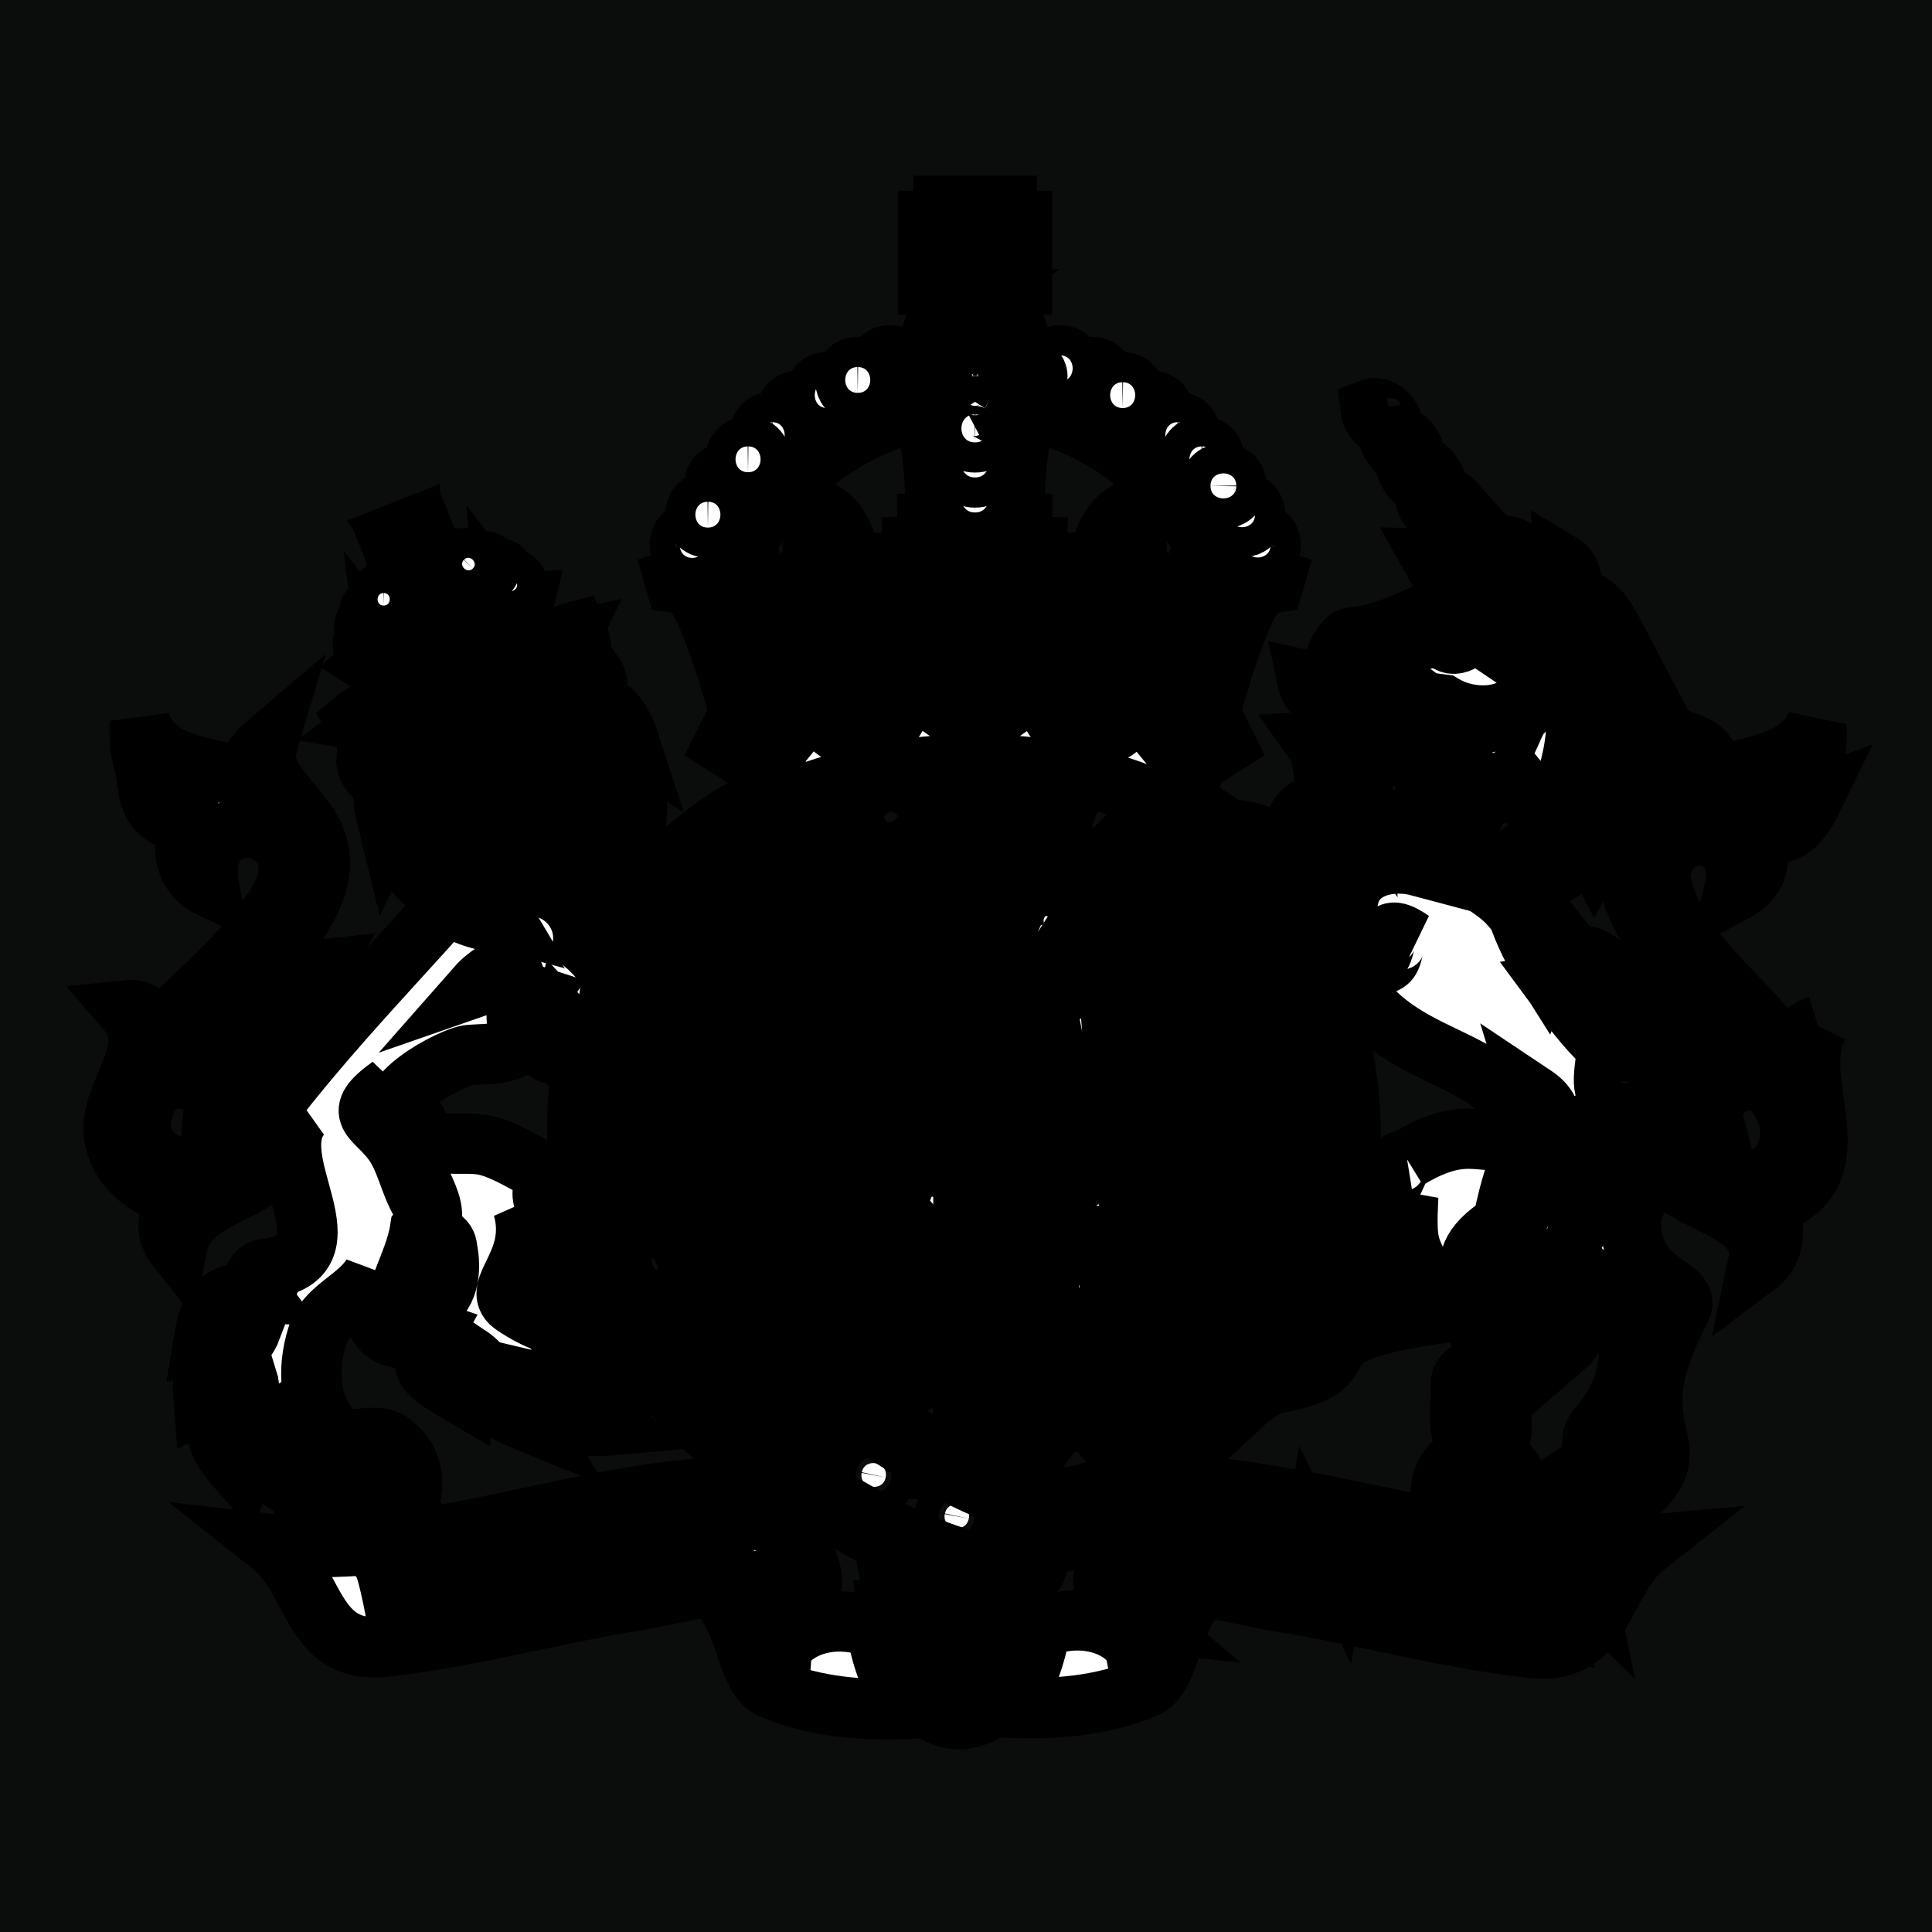 <svg xmlns="http://www.w3.org/2000/svg" viewBox="0 0 32 32"><path fill="#0b0c0c" d="M0 0h32v32H0z"/><path stroke="null" fill-rule="nonzero" fill="#ffffff" d="m26.758,16.459c-0.097,-0.009 -0.177,0.076 -0.145,0.18c-0.01,-0.001 -0.019,-0.004 -0.028,-0.01l-0.452,-0.308c-0.029,-0.02 -0.038,-0.061 -0.022,-0.093c0.085,-0.004 0.177,-0.048 0.166,-0.15c0.035,0.044 0.521,0.303 0.481,0.382l0,0zm-1.661,-1.568c-0.027,0.033 -0.082,0.103 -0.082,0.103c-0.501,-0.571 -2.19,-1.227 -2.92,-1.12c0,0 0.009,-0.085 0.014,-0.13l-0.005,0.003l0.277,-0.177l-0.237,-0.196c0.002,-0.027 -0.152,-0.988 -0.152,-0.988l0.418,-0.013c0,0 -0.149,0.175 -0.156,0.314c0.024,0.017 0.044,0.04 0.058,0.069c0.084,-0.036 0.173,-0.209 0.173,-0.209l0.04,0.568c0,0 -0.116,-0.164 -0.201,-0.193c-0.006,0.021 -0.016,0.04 -0.03,0.056c0.121,0.377 0.672,0.399 0.672,0.076c-0.019,-0.168 -0.204,-0.14 -0.194,0.037c-0.302,-0.24 0.106,-0.622 0.274,-0.237c-0.021,-0.222 -0.003,-0.347 0.169,-0.456c0.114,0.144 0.098,0.279 -0.025,0.494c0.37,-0.344 0.512,0.239 0.164,0.325c0.17,-0.307 -0.319,-0.21 -0.139,0.111c0.164,0.25 0.562,0.214 0.702,-0.058c-0.01,-0.017 -0.017,-0.034 -0.021,-0.052c-0.139,-0.026 -0.346,0.092 -0.346,0.092l0.193,-0.524c0,0 0.08,0.224 0.196,0.294c0.021,-0.02 0.048,-0.033 0.076,-0.041c0.022,-0.138 -0.117,-0.354 -0.117,-0.354l0.643,0.248c0,0 -0.254,0.064 -0.336,0.18c0.016,0.024 0.026,0.052 0.027,0.08c0.134,0.027 0.351,-0.083 0.351,-0.083l-0.23,0.509c0,0 -0.067,-0.224 -0.187,-0.297c-0.016,0.011 -0.033,0.019 -0.052,0.024c-0.092,0.296 0.176,0.582 0.469,0.51c0.354,-0.109 0.073,-0.511 -0.023,-0.173c-0.192,-0.296 0.324,-0.622 0.349,-0.127c0.063,-0.239 0.147,-0.347 0.331,-0.376c0.048,0.194 -0.027,0.298 -0.2,0.444c0.398,-0.168 0.416,0.384 0.031,0.355c0.134,-0.124 0.016,-0.265 -0.115,-0.156c-0.23,0.24 0.2,0.583 0.536,0.412c-0.001,-0.021 0.005,-0.042 0.015,-0.061c-0.084,-0.058 -0.282,-0.064 -0.282,-0.064l0.412,-0.305c0,0 -0.049,0.185 -0.01,0.282c0.03,-0.005 0.062,-0.001 0.09,0.01c0.088,-0.089 0.094,-0.328 0.094,-0.328l0.307,0.383c0,0 -0.772,0.356 -0.908,0.459l-0.215,-0.021l0.106,0.302l-0.007,0.001l0,0l0,0zm-2.27,-2.789c0.128,0.046 0.25,0.113 0.38,-0.015c-0.125,-0 -0.163,-0.088 -0.199,-0.171c-0.061,-0.425 0.633,-0.275 0.892,-0.245c0.651,0.396 1.759,0.144 1.374,-0.798c0.301,0.186 0.198,0.702 -0.031,0.903c-0.602,0.326 -1.172,0.081 -1.773,0.717c-0.092,-0.291 -0.437,-0.275 -0.561,0.046c-0.115,0.008 -0.144,0.006 -0.253,0.013c-0.02,-0.169 0.117,-0.291 0.172,-0.45l0,0l0,0zm1.608,-1.634c-0.193,0.132 -0.365,0.326 -0.562,0.063c-0.045,0.009 -0.083,0.017 -0.129,0.026c0.291,-0.45 0.267,-0.373 0.691,-0.088l0,0zm0.655,-1.03c0.143,0.159 0.206,0.331 0.205,0.526c-0.138,-0.048 -0.198,-0.198 -0.205,-0.526zm-5.995,2.552l0.728,-0.259l0.266,0.537l-0.505,0.321l-0.489,-0.599l0,0zm-0.468,-0.127c-0.093,0.556 -1.34,0.316 -1.219,-0.235c0.093,-0.555 1.339,-0.316 1.219,0.235zm-2.479,0.242l-0.778,-0.549l0.779,-0.55l0.778,0.549l-0.779,0.55zm-1.785,0.068c-0.79,0.16 -0.957,-0.709 -0.164,-0.854c0.79,-0.16 0.957,0.709 0.164,0.854zm-1.649,0.417l-0.505,-0.321l0.267,-0.537l0.728,0.259l-0.489,0.599l0,0zm9.594,-1.746c0.063,-0.007 0.114,-0.012 0.184,-0.02c-0.121,-0.088 -0.003,-0.208 0.097,-0.123c0.239,0.186 -0.24,0.489 -0.281,0.142zm4.825,6.233l-0.067,-0.008l-0.178,-0.484c0.083,-0.107 0.128,-0.279 -0.003,-0.366c-0.174,-0.069 -0.665,-0.63 -0.811,-0.267c-0.063,0.022 -0.451,0.045 -0.482,0.117c-0.187,-0.295 -0.344,-0.609 -0.461,-0.958c0.076,-0.405 1.148,-0.91 1.148,-0.91c0,0 -0.305,-0.438 -0.426,-0.685c-0.054,0.12 -0.103,0.069 -0.221,0.123c0.596,-1.058 0.722,-2.451 -0.066,-3.45c-0.081,-0.173 -0.044,-0.402 -0.123,-0.572c-0.137,-0.18 -0.231,-0.535 -0.473,-0.573c-0.001,0.314 -0.033,0.622 0.118,0.913c0.162,0.203 -0.221,0.375 -0.34,0.215c0.228,-0.026 0.267,-0.072 0.188,-0.201c-0.984,-0.221 -1.534,0.47 -2.473,0.579c-0.083,-0.001 -0.156,0.029 -0.203,0.104c-0.578,0.779 0.72,0.247 0.833,0.764c-0.217,0.179 -0.247,0.061 -0.45,0.01c-0.292,0.011 -0.576,0.103 -0.211,0.35c-0.223,0.35 -0.212,0.473 -0.665,0.502c0.196,0.277 0.154,0.678 0.205,0.992c-0.323,0.061 -0.542,0.216 -0.548,0.561c-0.145,0.032 -0.302,-0.043 -0.405,0.113c-0.203,-0.168 -0.436,-0.199 -0.68,-0.203c-0.117,-0.088 -0.405,-0.295 -0.715,-0.453c0.061,-0.229 0.119,-0.443 0.174,-0.643c0.091,-0.058 0.416,-0.265 0.5,-0.318c-0.044,-0.088 -0.215,-0.434 -0.262,-0.528c0.58,-1.995 0.768,-2.106 1.061,-2.149l0.016,-0.055l-1.073,-0.344l-0.019,0.07c0.271,0.197 0.359,0.523 0.236,0.906c-0.287,-0.124 -0.45,-0.395 -0.419,-0.637c-0.006,-0.002 -0.071,-0.02 -0.071,-0.02l-0.359,1.191c0,0 0.052,0.015 0.057,0.017c0.141,-0.204 0.387,-0.319 0.671,-0.271c-0.332,1.056 -1.825,0.727 -1.558,-0.17c0.19,-0.37 0.552,-0.132 0.378,0.255c0.838,-0.293 0.344,-1.499 -0.373,-0.78c0.237,-0.485 0.372,-0.866 0.074,-1.335c-0.386,0.248 -0.485,0.697 -0.411,1.295c-0.473,-1.081 -1.298,0.033 -0.627,0.596c-0.122,-0.802 0.869,-0.272 0.198,0.375c-0.639,0.452 -1.425,-0.067 -1.448,-0.865c0.369,0.033 0.651,0.252 0.689,0.525c0.006,0 0.068,0.002 0.068,0.002l0.046,-1.362c0,0 -0.077,-0.004 -0.084,-0.004c-0.057,0.276 -0.357,0.509 -0.736,0.517c0.026,-0.42 0.267,-0.747 0.578,-0.801c0,-0.007 0,-0.078 0,-0.078l-1.572,0c0,0 0,0.07 0,0.078c0.312,0.054 0.552,0.381 0.578,0.801c-0.379,-0.007 -0.679,-0.241 -0.736,-0.517c-0.007,0 -0.084,0.004 -0.084,0.004l0.046,1.362c0,0 0.061,-0.002 0.068,-0.002c0.038,-0.273 0.32,-0.493 0.689,-0.525c-0.022,0.798 -0.809,1.318 -1.448,0.865c-0.67,-0.647 0.32,-1.176 0.198,-0.375c0.671,-0.565 -0.155,-1.676 -0.627,-0.596c0.074,-0.598 -0.025,-1.046 -0.411,-1.295c-0.297,0.469 -0.163,0.85 0.074,1.335c-0.718,-0.719 -1.21,0.488 -0.373,0.78c-0.174,-0.387 0.187,-0.624 0.377,-0.255c0.268,0.897 -1.227,1.225 -1.558,0.17c0.284,-0.047 0.53,0.067 0.671,0.271c0.005,-0.002 0.057,-0.017 0.057,-0.017l-0.359,-1.191c0,0 -0.065,0.019 -0.071,0.02c0.031,0.242 -0.132,0.514 -0.419,0.637c-0.123,-0.382 -0.035,-0.709 0.236,-0.906l-0.019,-0.07l-1.073,0.344l0.016,0.055c0.293,0.043 0.482,0.155 1.061,2.149c-0.048,0.096 -0.217,0.438 -0.262,0.528c0.083,0.052 0.411,0.262 0.5,0.318c0.05,0.183 0.103,0.377 0.158,0.583c0.002,-0.001 0.004,-0.002 0.006,-0.003c-0.002,0.007 -0.005,0.01 -0.006,0.003c-1.444,0.675 -1.116,1.133 -2.227,1.001c-0.1,0.23 -0.192,0.457 -0.418,0.613c-0.042,-0.352 -0.199,-0.625 -0.406,-0.874c-0.103,-0.119 -0.243,0.013 -0.396,0.025c-0.301,0.657 -0.51,0.063 -1.04,0.407c0.021,0.306 0.067,0.611 0.235,0.893c-0.395,-0.028 -0.721,-0.135 -0.982,-0.32c-1.181,1.318 -2.413,2.584 -3.423,4.035c-0.539,0.712 -1.981,0.298 -1.6,-0.683c0.174,-0.716 1.209,-0.564 1.144,0.147c0.512,-0.568 0.183,-1.134 -0.599,-1.008c0.718,-0.31 1.148,0.277 1.795,-0.53c-0.494,0.012 -0.913,-0.145 -1.405,-0.031c0.623,-0.373 1.48,0.181 2.012,-0.849c-0.464,0.05 -0.883,0.243 -1.363,0.315c2.88,-2.745 0.109,-2.881 0.461,-4.067c-0.225,0.191 -0.355,0.382 -0.251,0.638c-0.645,-0.269 -1.602,-0.19 -1.863,-0.974c-0.063,1.116 0.427,1.036 1.27,1.266c-0.389,-0.047 -0.773,-0.049 -1.137,-0.184c0.075,0.5 0.455,0.607 0.902,0.559c-0.437,0.243 -0.338,0.865 0.107,1.079c-0.284,-1.614 2.134,-1.061 1.03,0.422c-0.513,0.764 -1.254,1.332 -1.878,1.999c-0.118,-0.203 -0.24,-0.407 -0.513,-0.378c0.475,0.548 -0.061,1.144 -0.187,1.709c-0.183,0.699 0.434,1.293 1.096,1.375c-0.264,0.312 -0.285,0.59 -0.082,0.846c0.199,-1.026 1.688,-0.795 1.829,-1.905c0.025,-0.131 0.088,-0.233 0.234,-0.293c-0.671,0.758 0.942,2.364 -0.573,2.551c-0.216,0.006 -0.27,0.234 -0.15,0.395c-0.626,-0.031 -0.799,0.207 -0.895,0.797c0.276,-0.072 0.533,-0.138 0.792,-0.205c-0.273,0.714 -0.892,-0.042 -0.79,1.229c0.253,-0.121 0.491,-0.249 0.722,-0.393c0.224,0.713 -1.135,0.405 -0.115,1.543c0.065,-0.212 0.337,-0.648 0.476,-0.745c-0.126,0.358 -0.096,0.773 0.306,0.934c0.019,-0.095 0.035,-0.18 0.052,-0.265c0.018,-0 0.015,-0 0.034,-0.001c0.058,0.236 0.066,0.568 0.296,0.704c0.076,0.03 0.117,0.072 0.142,0.152c0.042,0.132 0.165,0.167 0.284,0.183c0.15,0.031 0.188,-0.139 0.299,-0.208c0.032,0.188 0.254,0.218 0.362,0.378c0.084,-0.926 -1.145,-0.59 -0.863,-1.202c0.109,0.373 0.457,0.292 0.701,0.445c0.094,0.155 0.325,0.283 0.442,0.068c0.115,0.086 0.218,0.163 0.319,0.239c-0.24,-1.1 -0.81,-0.42 -1.169,-0.997c0.25,0.011 0.517,0.382 0.787,0.129c0.145,0.149 0.258,0.325 0.367,0.501c0.044,-0.352 -0.087,-0.62 -0.364,-0.815c-0.312,-0.191 -0.736,0.148 -1.003,-0.233c-0.365,-0.45 -0.354,-1.082 -0.165,-1.603c0.174,-0.401 0.66,-0.55 0.884,-0.93c-0.062,0.335 -0.031,0.919 0.349,1.027c-0.092,-0.623 0.35,-1.184 0.44,-1.785c0.116,-0.152 0.121,-0.271 0.017,-0.435c-0.188,-0.309 -0.24,-0.681 -0.449,-0.986c-0.323,-0.453 -0.722,-0.466 -0.062,-0.944c-0.4,0.621 -0.074,0.395 0.272,0.98c0.064,-0.197 0.358,-0.455 -0.01,-0.453c-0.581,-0.285 0.756,-1.026 1.058,-1.045c0.298,-0.023 0.716,0.01 0.942,-0.284c-0.141,-0.268 -0.278,-0.306 -0.038,-0.585c-0.162,-0.095 -0.306,-0.208 -0.334,-0.421c-0.155,0.054 -0.291,0.101 -0.452,0.157c0.146,-0.166 0.576,-0.5 0.623,-0.129c0.01,0.208 0.217,0.245 0.377,0.297c-0.117,0.171 -0.312,0.342 -0.135,0.542c0.124,0.13 0.201,0.376 0.392,0.408c0.052,-0.193 0.101,-0.378 0.152,-0.569c0.423,0.444 -0.425,0.691 0.737,1.089c-0.042,-0.24 -0.08,-0.471 -0.049,-0.719c0.56,0.468 -0.241,0.761 1.049,0.914c-0.144,-0.171 -0.177,-0.359 -0.23,-0.55c0.215,0.035 0.389,0.241 0.528,0.396c0.133,0.202 0.231,0.313 0.534,0.115c0.014,0.035 0.017,0.084 0.043,0.104c0.136,0.104 0.082,0.229 0.079,0.367l0.037,0c0.179,-0.181 0.192,-0.389 0.136,-0.616c-0.125,-0.427 -0.646,-0.087 -0.829,-0.523c0.246,0.168 0.491,0.266 0.762,0.125c0.151,0.142 0.215,0.247 0.288,0.449c0.124,-0.46 -0.019,-0.93 -0.505,-0.792c-0.151,0.054 -0.213,0.042 -0.365,-0.09c0.226,0.078 0.375,-0.037 0.519,-0.141c0.031,0.04 0.05,0.086 0.071,0.087c0.137,0.008 0.225,0.09 0.31,0.191c0.046,-0.394 -0.346,-0.712 -0.74,-0.612c-0.098,0.482 -0.504,0.209 -0.825,0.145c-0.499,-0.292 -0.761,-0.851 -1.203,-1.216c0.044,-0.541 -0.407,-0.972 -0.948,-0.941c0.488,-0.213 1.068,0.206 1.106,0.716c0.018,0.208 0.146,0.34 0.277,0.495c1.65,-3.318 6.977,-4.186 10.036,-2.08l-0,0c0.26,0.239 0.544,0.433 0.814,0.685c0.105,-0.317 0.043,-0.694 0.516,-0.502l0.088,-0.06c-0.097,-0.268 0.104,-0.571 0.385,-0.591l0,0.209c-0.123,0.02 -0.219,0.14 -0.199,0.267c0.094,-0.02 0.18,0.104 0.129,0.185c0.088,0.05 0.213,0.03 0.281,-0.042c0.079,0.004 0.157,0.012 0.235,0.019c-0.108,0.256 -0.481,0.343 -0.691,0.155l-0.001,0.001c0.04,0.056 -0.141,0.619 -0.148,0.686c-0.021,0.082 -0.098,0.136 -0.18,0.132c0.034,0.055 0.061,0.101 0.092,0.151c0.134,-0.075 0.321,-0.07 0.304,-0.26c0.025,-0.107 -0.044,-0.603 0.11,-0.559c0.062,0.188 -0.055,0.406 0.084,0.591c0.441,-0.109 0.248,-0.508 0.783,-0.613c0.213,-0.019 0.661,-0.122 0.775,0.09c-0.468,-0.125 -1.072,0.003 -1.174,0.537c-0.487,0.115 -0.895,0.462 -1.413,0.462c-0.411,0.023 -0.522,0.517 -0.54,0.855c-0.068,0.389 -0.089,0.792 -0.263,1.152c-0.085,0.138 -0.014,0.296 0.033,0.424c0.158,0.083 0.27,0.63 0.293,0.825c-0.001,0.357 0.611,0.476 0.859,0.698c0.069,-0.447 -0.777,-0.32 -0.658,-0.944c0.15,0.413 0.479,0.498 0.839,0.702c-0.113,-0.418 -0.147,-1.114 -0.73,-1.026c-0.225,-0.313 0.104,-0.331 -0.002,-0.703c0.167,0.052 0.247,0.11 0.291,0.215c-0.052,-0.017 -0.097,-0.031 -0.169,-0.054c0.02,0.265 0.249,0.327 0.425,0.509c-0.03,-0.433 -0.068,-0.707 -0.471,-0.918c-0.229,-0.209 0.035,-0.69 0.02,-0.979c-0.007,-0.085 0.539,-0.357 0.623,-0.333c0.405,0.053 0.83,-0.012 1.222,0.09c0.391,0.123 0.055,-0.726 0.687,-0.279c-0.458,-0.135 -0.179,0.365 -0.51,0.39c-0.231,0.002 -0.427,-0.02 -0.668,-0.028c0.831,1.848 2.673,1.306 3.18,2.956c0.424,-0.374 0.135,-0.368 0.017,-0.759c0.957,0.638 -0.891,1.377 -0.197,2.495c-0.044,-0.125 0.391,-0.649 0.44,-0.756c0.079,-0.117 0.214,-0.125 0.3,-0.039l0.138,-0.288c-0.257,-0.141 0.208,-0.745 0.243,-0.917c0.048,-0.104 0.158,-0.153 0.244,-0.11l0.129,-0.358c-0.243,-0.066 -0.061,-0.656 -0.08,-0.821c-0.342,-0.309 -0.623,-0.697 -0.888,-1.056l0.164,-0.028c-0.019,0.081 0.011,0.169 0.079,0.216c0.118,0.047 0.568,0.481 0.709,0.377l0.071,0.192c-0.114,0.031 -0.134,0.191 -0.135,0.298c0.061,0.051 0.126,0.099 0.185,0.152c0.009,-0.038 0.002,-0.214 0.037,-0.24c0.053,0.07 0.151,0.071 0.21,0.014c0.055,0.029 -0.014,0.41 -0.007,0.459c0.066,0.072 0.129,0.146 0.188,0.224c-0.025,-0.175 0.191,-0.845 -0.108,-0.878"/><path stroke="null" fill-rule="nonzero" fill="#ffffff" d="m21.305,14.264c-0.035,-0.041 -0.043,-0.1 -0.013,-0.144c-0.055,-0.011 -0.146,0.498 -0.165,0.526c0.037,0.036 0.07,0.07 0.1,0.106c0.047,0.014 0.129,0.042 0.145,-0.028l0.116,-0.449c-0.054,0.049 -0.141,0.054 -0.184,-0.011"/><path stroke="null" fill-rule="nonzero" fill="#ffffff" d="m14.507,26.976c-1.277,-0.506 -2.205,0.731 -1.163,0.94c-1.144,0.05 -0.923,-1.56 -1.395,-1.465c0.414,0.446 0.414,1.277 0.795,1.506c0.769,0.327 1.568,0.38 2.392,0.342c-0.415,-0.368 -0.516,-0.832 -0.629,-1.323"/><path stroke="null" fill-rule="nonzero" fill="#ffffff" d="m18.407,27.898c1.041,-0.206 0.119,-1.445 -1.163,-0.94c-0.113,0.492 -0.214,0.956 -0.629,1.324c0.824,0.038 1.623,-0.015 2.392,-0.342c0.382,-0.23 0.381,-1.061 0.795,-1.506c-0.472,-0.095 -0.251,1.514 -1.395,1.464"/><path stroke="null" fill-rule="nonzero" fill="#ffffff" d="m26.779,17.913c-0.002,0.025 0.008,0.048 0.023,0.063c0.058,-0.049 0.149,-0.029 0.191,0.03c0.067,-0.019 0.045,-0.226 0.059,-0.275c-0.076,-0.082 -0.155,-0.16 -0.24,-0.233l-0.033,0.414"/><path stroke="null" fill-rule="nonzero" fill="#ffffff" d="m26.458,19.445c0.007,-0.059 0.329,-0.591 0.244,-0.638c-0.058,0.012 -0.125,-0.02 -0.15,-0.075c-0.078,-0.032 -0.283,0.547 -0.318,0.583c0.103,-0.063 0.232,0.042 0.198,0.16c0.01,-0.008 0.02,-0.017 0.026,-0.03"/><path stroke="null" fill-rule="nonzero" fill="#ffffff" d="m30.11,16.992c-0.268,0.081 -0.377,0.304 -0.478,0.556c-0.672,-1.048 -1.949,-1.77 -2.143,-3.051c0.15,-1.025 1.508,-0.79 1.232,0.277c0.704,-0.379 0.364,-1.083 -0.299,-1.207c0.721,0.058 1.115,0.667 1.607,-0.346c-0.426,0.155 -1.076,0.045 -1.3,0.012c0.897,-0.122 1.385,-0.113 1.358,-1.227c-0.306,0.667 -1.152,0.68 -1.767,0.896c0.04,-0.296 -0.053,-0.478 -0.292,-0.574c0.244,1.628 -2.844,1.098 0.549,4.611c-0.416,-0.229 -0.9,-0.152 -1.304,-0.408c0.314,0.846 0.844,0.7 1.539,0.994c-0.745,-0.004 -0.976,0.723 -0.424,1.071c-0.144,-0.561 0.627,-0.947 1.013,-0.509c0.881,1.131 -0.731,2.702 -2.161,-0.132c0.01,0.157 -0.099,0.297 -0.251,0.25l-0.161,0.449c0.327,0.122 -0.175,0.753 -0.21,0.935c-0.057,0.122 -0.184,0.158 -0.28,0.092l-0.158,0.328c0.198,0.181 -0.334,0.697 -0.395,0.857c-0.062,0.092 -0.172,0.124 -0.251,0.075l-0.057,0.119c0.012,0.015 0.02,0.024 0.021,0.024c0.361,0.428 0.527,0.757 0.43,1.212c0.293,-0.252 0.424,-0.949 0.19,-1.328c0.265,0.277 0.651,0.475 0.803,0.828c0.153,0.643 0.035,1.281 -0.401,1.788c-0.185,0.187 -0.136,0.284 -0.159,0.513c-0.123,0.363 -0.557,0.393 -0.721,0.7c-0.115,0.269 -0.305,0.489 -0.387,0.771c0.492,-0.077 0.408,-0.764 0.874,-0.903c-0.189,0.288 -0.372,0.55 -0.501,0.884c0.389,-0.101 1.123,-0.206 1,-0.755c-0.092,-0.253 0.153,-0.42 0.141,-0.661c0.308,-0.111 0.237,-0.235 0.384,-0.475c0.068,0.146 0.072,0.268 0.063,0.426c-0.038,-0.079 -0.062,-0.128 -0.089,-0.185c-0.217,0.296 -0.036,0.583 -0.066,0.9c1.074,-0.962 -0.353,-0.955 0.762,-3.086c0.256,-0.425 -0.729,-0.377 -0.802,-1.336c-0.069,-0.415 0.295,-0.754 0.373,-1.15c0.429,0.764 1.929,0.737 1.724,1.713c0.302,-0.228 0.289,-0.645 0.17,-0.957c1.547,-0.557 0.326,-1.98 0.824,-2.989"/><path stroke="null" fill-rule="nonzero" fill="#ffffff" d="m25.504,20.658c0.035,0.014 0.065,0.039 0.077,0.075c0.025,0.004 0.052,-0.009 0.07,-0.035c0.012,-0.037 0.393,-0.536 0.35,-0.571c-0.043,-0.013 -0.081,-0.042 -0.094,-0.087c-0.036,-0.035 -0.089,-0.051 -0.125,0.002c-0.014,0.063 -0.439,0.543 -0.33,0.604c0.018,-0 0.036,0.003 0.052,0.012"/><path stroke="null" fill-rule="nonzero" fill="#ffffff" d="m25.281,20.756c0.006,0.011 0.013,0.022 0.019,0.033l0.007,-0.014l-0.026,-0.019"/><path stroke="null" fill-rule="nonzero" fill="#ffffff" d="m10.307,22.924c0.155,0.028 0.327,0.058 0.477,-0.01c-0.234,-0.397 -0.463,-0.789 -0.702,-1.195c-0.416,0.512 -1.137,0.199 -1.591,-0.115c-0.369,-0.272 0.428,-0.696 0.172,-1.602c0.355,0.572 -0.29,1.067 0.706,1.388c-0.288,-0.428 -0.249,-0.981 -0.357,-1.471c-0.013,-0.085 -0.054,-0.169 0.014,-0.254c0.034,-0.117 0.042,-0.276 -0.118,-0.293c-1.113,-0.639 -0.889,-0.329 -1.972,-0.477c-0.265,0.47 0.299,0.888 0.21,1.348c-0.08,0.225 0.262,0.216 0.258,0.435c0.076,0.342 0.038,0.822 -0.352,0.953c-0.194,0.117 -0.039,0.365 0.131,0.423c-0.345,0.622 -0.081,0.722 0.447,1.033c0.003,-0.24 0.007,-0.45 0.107,-0.653c0.728,0.483 -0.357,0.564 1.086,1.149c-0.146,-0.241 -0.142,-0.504 -0.164,-0.746c0.136,0.032 0.269,0.063 0.405,0.095c0.156,0.668 0.518,0.726 1.155,0.667c-0.228,-0.227 -0.292,-0.521 -0.458,-0.756c0.192,0.065 0.383,-0.067 0.547,0.081"/><path stroke="null" fill-rule="nonzero" fill="#ffffff" d="m23.306,19.204c-0.198,0.032 -0.242,0.115 -0.206,0.307c-0.22,0.475 -0.226,1.052 -0.602,1.454c0.809,-0.228 0.63,-0.535 0.826,-1.149c-0.04,0.834 0.003,0.823 0.305,1.393c-0.624,0.438 -1.642,0.071 -1.984,0.921c0.095,0.109 0.217,-0.002 0.344,0.028c-0.082,0.098 -0.114,0.214 -0.244,0.3c0.028,-0.082 0.046,-0.133 0.063,-0.184c-0.233,-0.078 -0.425,0.456 -0.599,0.628c1.665,-0.335 -0.202,-0.823 3.081,-1.206c0.58,-0.273 -0.549,-0.701 0.59,-1.422c0.101,-0.394 0.163,-0.8 0.377,-1.155c0.051,-0.117 -0.029,-0.281 -0.136,-0.363c-0.499,0.352 -0.736,-0.216 -1.815,0.448"/><path stroke="null" fill-rule="nonzero" fill="#ffffff" d="m6.492,12.36c0.007,-0.111 0.014,-0.217 0.022,-0.334c-0.125,-0.021 -0.24,-0.042 -0.369,-0.064c0.151,-0.114 0.334,-0.142 0.482,-0.085c-0.127,0.538 0.1,0.916 0.675,0.946c0.176,-0.261 0.333,-0.301 0.504,-0.117c-0.759,-0.078 -0.196,0.723 0.192,0.452c0.103,-0.149 0.431,-0.28 0.336,-0.49c-0.602,-0.44 -0.56,0.209 -0.672,-0.877c-0.025,-0.002 -0.053,-0.005 -0.077,-0.007c-0.056,0.206 -0.259,0.366 -0.425,0.171c-0.058,-0.065 -0.108,-0.125 -0.202,-0.142c0.412,-0.329 0.902,0.146 0.873,-0.628c0.459,0.575 0.499,-0.064 0.954,-0.073c-0.021,0.456 -0.115,0.421 -0.508,0.395c0.128,0.098 0.618,0.586 0.332,0.632c-0.119,-0.305 -0.32,-0.603 -0.659,-0.664c-0.273,0.273 -0.14,0.579 -0.097,0.894c0.243,-0.082 0.451,-0.24 0.708,-0.22c0.086,0.251 -0.318,0.39 -0.089,0.64c0.392,0.063 0.817,0.066 0.692,-0.488c-0.128,-0.076 -0.254,-0.128 -0.387,0.012c0.007,-0.215 0.218,-0.252 0.382,-0.211c0.362,-0.385 0.241,-0.894 -0.147,-1.203c0.103,-0.151 0.211,-0.255 0.398,-0.292c-0.063,0.13 -0.195,0.178 -0.225,0.297c0.086,0.106 0.167,0.205 0.247,0.303c0.209,-0.092 0.263,-0.418 0.115,-0.752c-0.257,0.067 -0.709,0.28 -0.709,0.28c-0.221,-0.084 -0.126,0.025 -0.094,0.132c-0.708,0.13 -1.402,0.315 -1.963,0.785c-0.101,0.073 -0.147,0.029 -0.18,-0.114c-0.067,-0.103 -0.098,0.074 -0.107,0.118c0,0 -0.425,0.104 -0.61,0.262c0.131,0.216 0.315,0.556 0.609,0.442"/><path stroke="null" fill-rule="nonzero" fill="#ffffff" d="m9.267,12.146c0.065,0.32 -0.026,0.587 -0.236,0.838c0.315,0.562 0.847,0.989 1.083,1.598c0.526,-0.981 -0.036,-1.311 -0.758,-1.848c0.464,0.167 0.931,0.325 1.189,0.767c0.055,-0.842 -0.318,-1.262 -1.135,-1.392c0.002,-0.011 0.005,-0.023 0.008,-0.034c0.341,-0.016 0.679,-0.015 0.998,0.193c-0.084,-0.261 -0.296,-0.647 -0.605,-0.613c0.111,-0.231 0.109,-0.385 -0.002,-0.525c-0.052,0.162 -0.155,0.263 -0.322,0.269c0.036,0.291 -0.06,0.533 -0.219,0.748"/><path stroke="null" fill-rule="nonzero" fill="#ffffff" d="m6.667,14.063c0.097,0.235 0.242,0.508 0.481,0.606c-0.124,-0.464 0.19,-0.868 0.336,-1.287c0.003,0.966 -0.547,1.49 0.779,1.846c-0.353,-0.569 -0.119,-1.259 -0.343,-1.843c-0.213,-0.122 -0.454,-0.153 -0.598,-0.332c-0.04,-0.084 -0.112,-0.115 -0.189,-0.132c-0.249,-0.054 -0.479,-0.137 -0.604,-0.344c-0.182,0.057 -0.293,0.05 -0.46,-0.02c-0.015,0.206 0.161,0.414 0.392,0.335c-0.185,0.27 -0.082,0.513 -0.015,0.792c0.133,-0.278 0.336,-0.446 0.563,-0.587c-0.174,0.297 -0.484,0.595 -0.343,0.966"/><path stroke="null" fill-rule="nonzero" fill="#ffffff" d="m11.991,23.932c0.179,-0.167 -0.064,-0.264 -0.16,-0.393c-1.6,-1.489 -2.196,-3.423 -2.056,-5.571c-0.039,-0.02 -0.087,-0.044 -0.166,-0.083c-0.268,2.278 0.611,4.577 2.382,6.047"/><path stroke="null" fill-rule="nonzero" fill="#ffffff" d="m26.275,11.55c-0.152,0.293 0.287,0.415 0.293,0.692c-0.116,-0.092 -0.215,-0.171 -0.326,-0.259c-0.14,0.543 0.502,0.717 0.699,1.144c0.258,-0.791 0.118,-1.272 -0.666,-1.578"/><path stroke="null" fill-rule="nonzero" fill="#ffffff" d="m8.698,13.884c-0.424,0.026 -0.362,-0.507 -0.486,-0.804c-0.077,0.087 -0.141,0.16 -0.21,0.237c0.087,0.296 0.175,0.593 0.268,0.908c0.071,-0.051 0.13,-0.093 0.193,-0.138c0.296,0.209 0.566,0.065 0.664,-0.261c0.088,0.022 0.168,0.06 0.231,-0.004c-0.139,-0.286 -0.272,-0.562 -0.408,-0.844c-0.085,0.017 -0.165,-0.102 -0.266,-0.007c0.095,0.264 0.445,0.791 0.014,0.914"/><path stroke="null" fill-rule="nonzero" fill="#ffffff" d="m26.193,10.224c-0.002,0.012 -0.005,0.024 -0.007,0.036c-0.133,-0.007 -0.266,-0.014 -0.405,-0.022c0.149,0.48 0.706,0.248 1.056,0.466c-0.202,-0.384 -0.346,-0.76 -0.814,-0.834c0.05,-0.229 -0.011,-0.444 -0.153,-0.529c0.002,0.2 -0.081,0.346 -0.264,0.422c-0.09,0.397 0.324,0.377 0.587,0.462"/><path stroke="null" fill-rule="nonzero" fill="#ffffff" d="m26.072,12.984c-0.011,0.002 -0.022,0.004 -0.033,0.006c-0.096,0.423 0.199,0.795 0.383,1.155c0.319,-0.568 0.307,-1.214 -0.205,-1.664c-0.156,0.302 0.061,0.59 0.139,0.876c-0.011,0.004 -0.021,0.009 -0.032,0.013c-0.084,-0.129 -0.168,-0.257 -0.252,-0.386"/><path stroke="null" fill-rule="nonzero" fill="#ffffff" d="m25.954,10.596c0.183,0.435 0.475,0.331 0.666,0.616c-0.16,-0.053 -0.3,-0.099 -0.439,-0.144c-0.009,0.463 0.574,0.512 0.896,0.69c-0.052,-0.75 -0.416,-1.034 -1.124,-1.161"/><path stroke="null" fill-rule="nonzero" fill="#ffffff" d="m24.274,9.811c0.199,0 0.486,0.128 0.65,0.012c0.004,-0.632 -0.767,-0.548 -1.205,-0.562c0.131,0.236 0.297,0.47 0.555,0.549"/><path stroke="null" fill-rule="nonzero" fill="#ffffff" d="m22.082,18.82c-0.165,-0.013 -0.319,-0.025 -0.499,-0.039c0.007,0.088 0.012,0.154 0.018,0.225c0.1,0.025 0.185,0.046 0.276,0.069c0.028,0.52 -0.259,0.529 -0.647,0.311c-0.115,0.66 0.948,0.594 0.853,-0.566"/><path stroke="null" fill-rule="nonzero" fill="#ffffff" d="m21.714,16.713c-0.587,0.719 -0.592,0.823 0.303,1.132c-0.009,-0.082 -0.014,-0.135 -0.02,-0.196c-0.175,-0.052 -0.347,-0.116 -0.503,-0.222c0.113,-0.14 0.218,-0.27 0.327,-0.405c-0.032,-0.092 -0.065,-0.187 -0.107,-0.309"/><path stroke="null" fill-rule="nonzero" fill="#ffffff" d="m18.977,14.094c0.098,-0.008 0.185,-0.014 0.27,-0.021c0.094,-0.351 -0.105,-0.389 -0.345,-0.578c-0.097,0.291 -0.354,0.433 -0.5,0.679c0.236,-0.016 0.371,-0.092 0.506,-0.276c0.024,0.069 0.046,0.133 0.068,0.197"/><path stroke="null" fill-rule="nonzero" fill="#ffffff" d="m20.329,15.685c0.085,-0.231 0.526,-0.8 0.288,-0.978c-0.109,0.064 -0.34,0.037 -0.318,0.211c-0.002,0.253 -0.001,0.506 -0.001,0.759c0.01,0.003 0.02,0.006 0.031,0.009"/><path stroke="null" fill-rule="nonzero" fill="#ffffff" d="m24.726,9.216c0.009,-0.013 0.018,-0.025 0.028,-0.038c-0.249,-0.354 -0.355,-0.427 -0.794,-0.429c0.007,0.429 0.452,0.43 0.766,0.467"/><path stroke="null" fill-rule="nonzero" fill="#ffffff" d="m23.605,8.154c-0.017,0.303 0.237,0.477 0.658,0.455c-0.11,-0.306 -0.327,-0.472 -0.658,-0.455"/><path stroke="null" fill-rule="nonzero" fill="#ffffff" d="m22.619,11.305c-0.344,-0.16 -0.623,0.043 -0.967,-0.032c0.098,0.478 0.667,0.13 0.967,0.032"/><path stroke="null" fill-rule="nonzero" fill="#ffffff" d="m23.272,7.671c0.088,0.305 0.208,0.37 0.522,0.326c-0.1,-0.251 -0.262,-0.351 -0.522,-0.326"/><path stroke="null" fill-rule="nonzero" fill="#ffffff" d="m23.441,7.513c-0.122,-0.26 -0.185,-0.294 -0.442,-0.266c0.106,0.257 0.259,0.353 0.442,0.266"/><path stroke="null" fill-rule="nonzero" fill="#ffffff" d="m21.871,15.975c0.082,0.14 0.163,0.279 0.242,0.414c0.316,0 0.048,-0.264 -0.025,-0.377c-0.041,-0.044 -0.129,-0.044 -0.196,-0.064c-0.007,0.009 -0.014,0.018 -0.02,0.027"/><path stroke="null" fill-rule="nonzero" fill="#ffffff" d="m20.961,16.339c0.161,-0.093 0.328,-0.165 0.473,-0.28c-0.034,-0.049 -0.059,-0.084 -0.097,-0.137c-0.138,0.136 -0.465,0.18 -0.377,0.418"/><path stroke="null" fill-rule="nonzero" fill="#ffffff" d="m23.058,7.091c0.045,-0.166 -0.191,-0.385 -0.359,-0.318c0.023,0.183 0.214,0.343 0.359,0.318"/><path stroke="null" fill-rule="nonzero" fill="#ffffff" d="m19.444,16.269c0,-0.001 -0.001,-0.001 -0.001,-0.001l0,0.002c0,-0 0.001,-0.001 0.001,-0.001"/><path stroke="null" fill-rule="nonzero" fill="#ffffff" d="m7.212,9.918c0.087,-0.081 -0.045,-0.215 -0.129,-0.132c-0.088,0.082 0.043,0.216 0.129,0.132"/><path stroke="null" fill-rule="nonzero" fill="#ffffff" d="m7.328,10.16c0.087,-0.081 -0.045,-0.215 -0.129,-0.132c-0.088,0.082 0.044,0.217 0.129,0.132"/><path stroke="null" fill-rule="nonzero" fill="#ffffff" d="m6.724,9.072l-0,0.001l-0.209,0.015l0.109,0.273l0.147,-0.171c0.009,0.005 0.018,0.009 0.027,0.012c0,0.002 0.021,0.364 0.021,0.366l0,0c0.037,0.32 0.525,0.123 0.33,-0.133l-0.235,-0.279c0.005,-0.008 0.009,-0.018 0.012,-0.027l0.224,0.024l-0.109,-0.273l-0.162,0.132c-0.008,-0.005 -0.017,-0.009 -0.027,-0.012l-0.019,-0.264c-0.067,0.027 -0.201,0.08 -0.268,0.106l0.168,0.205c-0.005,0.008 -0.009,0.017 -0.011,0.026"/><path stroke="null" fill-rule="nonzero" fill="#ffffff" d="m6.127,10.501c0.135,0.004 0.138,-0.208 0.003,-0.208c-0.133,-0.003 -0.137,0.208 -0.003,0.208"/><path stroke="null" fill-rule="nonzero" fill="#ffffff" d="m6.106,10.772c0.135,0.004 0.138,-0.208 0.003,-0.208c-0.133,-0.003 -0.137,0.208 -0.003,0.208"/><path stroke="null" fill-rule="nonzero" fill="#ffffff" d="m6.539,9.846c0.135,0.004 0.138,-0.208 0.003,-0.208c-0.133,-0.003 -0.137,0.208 -0.003,0.208"/><path stroke="null" fill-rule="nonzero" fill="#ffffff" d="m6.213,10.255c0.135,0.004 0.138,-0.208 0.003,-0.208c-0.133,-0.003 -0.137,0.208 -0.003,0.208"/><path stroke="null" fill-rule="nonzero" fill="#ffffff" d="m7.473,10.513c-0.007,-0.104 0.068,-0.308 0.068,-0.308c-0.105,0.042 -0.32,0.127 -0.425,0.169c0,0 0.196,0.097 0.262,0.177c-0.09,0.032 -0.176,0.047 -0.301,-0.01l0.165,0.329c0.036,-0.146 0.111,-0.231 0.167,-0.243c0.179,0.274 -0.266,0.577 -0.458,0.342c-0.056,-0.098 0.01,-0.204 0.125,-0.123c-0.017,-0.203 -0.194,-0.203 -0.247,-0.051c0.004,-0.209 -0.048,-0.335 -0.268,-0.397c-0.057,0.208 0.013,0.334 0.222,0.424c-0.119,-0.015 -0.247,0.102 -0.086,0.248c0.002,-0.131 0.112,-0.146 0.171,-0.057c0.095,0.244 -0.192,0.337 -0.427,0.09c0.052,-0.019 0.108,-0.011 0.183,0.006l-0.224,-0.283c0.012,0.1 0.004,0.171 -0.016,0.216c-0.048,-0.056 -0.064,-0.105 -0.084,-0.214l-0.171,0.15c0.163,0.102 0.346,0.264 0.571,0.584c0.297,-0.292 1.497,-0.794 1.96,-0.78c-0.057,-0.387 -0.035,-0.63 0.013,-0.816l-0.227,0.008c0.06,0.093 0.082,0.139 0.086,0.212c-0.046,-0.019 -0.1,-0.066 -0.161,-0.146l0.031,0.36c0.043,-0.064 0.077,-0.108 0.129,-0.13c-0.001,0.341 -0.273,0.47 -0.372,0.228c-0.018,-0.105 0.072,-0.171 0.163,-0.076c0.017,-0.217 -0.157,-0.214 -0.233,-0.121c0.09,-0.208 0.055,-0.348 -0.13,-0.46c-0.117,0.196 -0.068,0.323 0.079,0.472c-0.143,-0.073 -0.272,0.048 -0.144,0.207c0.027,-0.138 0.148,-0.106 0.175,0.004c0.022,0.303 -0.51,0.388 -0.568,0.066c0.049,-0.031 0.163,-0.02 0.288,0.062l-0.106,-0.352c-0.051,0.126 -0.124,0.175 -0.212,0.213"/><path stroke="null" fill-rule="nonzero" fill="#ffffff" d="m13.094,21.662c0.161,0.093 0.339,0.196 0.503,0.289c-0.401,0.487 0.318,0.698 0.279,0.222c0.269,0.115 1.325,0.44 0.902,-0.192c-1.386,0.046 -2.093,-1.409 -1.326,-2.52c0.467,0.212 2.105,-0.584 1.968,0.227c0.086,0.091 0.11,0.099 0.305,0.097c0.474,-1.089 -1.158,-0.764 -1.744,-0.636c-0.522,0.154 -1.003,-0.609 -1.464,-0.191c-0.184,0.162 -0.064,0.524 0.185,0.536c0.221,0.006 0.284,-0.297 0.087,-0.392c0.43,-0.145 0.223,0.545 0.068,0.722c-0.493,-0.255 -0.575,0.54 -0.087,0.332c0.022,0.142 0.028,0.283 -0.006,0.419c-0.533,-0.115 -0.391,0.65 0.008,0.342c0.115,0.109 0.168,0.279 0.182,0.442c-0.534,0.076 -0.107,0.762 0.141,0.303"/><path stroke="null" fill-rule="nonzero" fill="#ffffff" d="m14.642,22.493c-0.022,-0.008 -0.045,-0.014 -0.075,-0.024c-0.037,0.1 -0.095,0.283 -0.005,0.347l0.449,0.192l0.577,-0.428l0.156,-2.314l-0.17,0.013c-0.046,0.005 -0.36,2.673 -0.524,2.517c0.033,-0.176 0.416,-2.516 0.416,-2.516c0,0 -0.114,-0.016 -0.17,-0.024c-0.009,0.054 -0.022,0.124 -0.022,0.124l-0.637,-0.836l-0.084,0.04l0.682,0.896l-0.044,0.159c-0.063,-0.041 -0.721,-0.953 -0.786,-1.038l-0.134,-0.01l0.886,1.156l-0.047,0.155l-0.994,-1.306l-0.127,-0.002l1.076,1.418l-0.057,0.204l-1.181,-1.606l-0.156,0.005l1.307,1.724l-0.048,0.159l-1.442,-1.884l-0.025,0.144c0,0 1.342,1.765 1.425,1.881c-0.069,0.217 -0.016,0.236 0.078,0.416c0.052,0.201 -0.087,0.514 -0.326,0.44"/><path stroke="null" fill-rule="nonzero" fill="#ffffff" d="m14.778,21.759l-1.381,-1.83c0,0 -0.027,0.086 -0.038,0.124c0.103,0.135 1.323,1.753 1.323,1.753l0.096,-0.047"/><path stroke="null" fill-rule="nonzero" fill="#ffffff" d="m13.394,20.546c0.319,0.404 0.632,0.816 0.942,1.225c0.046,0.006 0.132,0.024 0.132,0.024l-1.126,-1.494c0,0 -0.02,0.153 0.051,0.246"/><path stroke="null" fill-rule="nonzero" fill="#ffffff" d="m15.801,19.866c-0.153,-0.012 -0.315,-0.043 -0.464,-0.057c-0.291,0.253 0.036,0.397 0.253,0.378c0.186,0.049 0.434,-0.197 0.211,-0.321"/><path stroke="null" fill-rule="nonzero" fill="#ffffff" d="m15.754,26.395c-0.045,0.206 0.28,0.273 0.319,0.065c0.045,-0.206 -0.28,-0.273 -0.319,-0.065"/><path stroke="null" fill-rule="nonzero" fill="#ffffff" d="m16.046,25.154c0.056,-0.256 -0.347,-0.338 -0.396,-0.081c-0.056,0.256 0.347,0.338 0.396,0.081"/><path stroke="null" fill-rule="nonzero" fill="#ffffff" d="m14.669,24.471c0.056,-0.256 -0.347,-0.339 -0.396,-0.081c-0.056,0.256 0.347,0.338 0.396,0.081"/><path stroke="null" fill-rule="nonzero" fill="#ffffff" d="m17.078,26.727c-0.23,0.023 -0.349,0.179 -0.47,0.338c-0.108,-0.067 -0.249,-0.134 -0.382,-0.134c-0.071,0 -0.14,0.019 -0.199,0.068c0.421,0.166 0.27,0.801 -0.139,0.804c-0.409,-0.002 -0.56,-0.637 -0.139,-0.804c-0.059,-0.049 -0.128,-0.068 -0.199,-0.068c-0.132,0 -0.274,0.067 -0.382,0.134c-0.121,-0.159 -0.24,-0.314 -0.47,-0.338c0.126,1.165 0.657,1.748 1.189,1.748c0.532,0 1.063,-0.582 1.189,-1.748l0,0zm-0.192,0.252c-0.164,0.923 -0.605,1.341 -0.997,1.341c-0.392,0 -0.833,-0.417 -0.997,-1.341c0.05,0.046 0.098,0.107 0.154,0.18l0.086,0.112l0.12,-0.075c0.052,-0.032 0.102,-0.058 0.148,-0.076c-0.053,0.107 -0.07,0.233 -0.046,0.364c0.052,0.277 0.271,0.471 0.536,0.473c0.262,-0.001 0.482,-0.196 0.534,-0.473c0.024,-0.131 0.007,-0.258 -0.046,-0.364c0.047,0.018 0.097,0.044 0.148,0.076l0.12,0.075l0.086,-0.112c0.056,-0.073 0.104,-0.134 0.154,-0.18"/><path stroke="null" fill-rule="nonzero" fill="#ffffff" d="m13.277,23.673c0.176,-0.211 -0.442,-0.488 -0.532,-0.607c-0.073,-0.044 -0.165,-0.033 -0.214,0.03c-0.176,0.202 0.431,0.483 0.514,0.595c0.075,0.058 0.179,0.05 0.231,-0.019"/><path stroke="null" fill-rule="nonzero" fill="#ffffff" d="m13.198,24.124c0.682,0.003 0.593,-1.079 -0.079,-0.964c0.312,0.169 0.582,0.614 0.097,0.744c-0.182,0.038 -0.369,-0.159 -0.504,-0.256c0.005,0.264 0.22,0.476 0.485,0.476"/><path stroke="null" fill-rule="nonzero" fill="#ffffff" d="m12.229,24.303c0.15,0.285 1.027,1.061 1.266,0.694c-0.429,-0.217 -1.154,-0.751 -0.876,-1.43c-0.629,-0.386 -0.073,-1.003 0.417,-0.479c0.523,-0.323 1.103,-0.092 1.618,0.266c0.185,-0.4 -0.714,-0.676 -0.923,-0.795c-0.264,-0.089 -1.098,0.1 -1.378,0.112c-0.19,0.024 -0.326,0.194 -0.309,0.384c0.042,0.203 0.036,1.085 0.185,1.247"/><path stroke="null" fill-rule="nonzero" fill="#ffffff" d="m19.958,9.031l0.388,0.124c-0.613,-1.292 -1.737,-2.262 -3.089,-2.61c-0.033,0.09 -0.063,0.187 -0.091,0.289c1.188,0.298 2.19,1.107 2.791,2.197"/><path stroke="null" fill-rule="nonzero" fill="#ffffff" d="m11.952,9.155l0.388,-0.124c0.602,-1.09 1.604,-1.898 2.791,-2.197c-0.027,-0.103 -0.057,-0.199 -0.091,-0.289c-1.352,0.348 -2.475,1.318 -3.089,2.61"/><path stroke="null" fill-rule="nonzero" fill="#ffffff" d="m19.071,7.065c0.277,0.004 0.277,-0.431 0,-0.427c-0.277,-0.004 -0.277,0.432 0,0.427"/><path stroke="null" fill-rule="nonzero" fill="#ffffff" d="m18.09,6.507c0.277,0.004 0.277,-0.431 0,-0.427c-0.277,-0.004 -0.277,0.431 0,0.427"/><path stroke="null" fill-rule="nonzero" fill="#ffffff" d="m17.559,6.314c0.277,0.004 0.277,-0.431 -0,-0.427c-0.277,-0.004 -0.277,0.431 0,0.427"/><path stroke="null" fill-rule="nonzero" fill="#ffffff" d="m18.595,6.758c0.277,0.004 0.277,-0.431 0,-0.427c-0.277,-0.004 -0.277,0.431 0,0.427"/><path stroke="null" fill-rule="nonzero" fill="#ffffff" d="m19.509,7.42c0.277,0.004 0.277,-0.431 0,-0.427c-0.277,-0.004 -0.277,0.431 0,0.427"/><path stroke="null" fill-rule="nonzero" fill="#ffffff" d="m20.618,9.026c-0.004,0.277 0.431,0.277 0.427,0c0.004,-0.277 -0.431,-0.277 -0.427,0"/><path stroke="null" fill-rule="nonzero" fill="#ffffff" d="m20.359,8.524c-0.004,0.277 0.431,0.277 0.427,0c0.004,-0.277 -0.431,-0.277 -0.427,0"/><path stroke="null" fill-rule="nonzero" fill="#ffffff" d="m19.908,7.821c0.277,0.004 0.277,-0.432 0,-0.427c-0.277,-0.004 -0.277,0.431 0,0.427"/><path stroke="null" fill-rule="nonzero" fill="#ffffff" d="m20.05,8.048c-0.004,0.277 0.431,0.277 0.427,0c0.004,-0.277 -0.431,-0.277 -0.427,0"/><path stroke="null" fill-rule="nonzero" fill="#ffffff" d="m13.227,7.065c0.277,0.004 0.277,-0.431 0,-0.427c-0.277,-0.004 -0.277,0.432 0,0.427"/><path stroke="null" fill-rule="nonzero" fill="#ffffff" d="m12.789,7.42c0.277,0.004 0.277,-0.431 0,-0.427c-0.277,-0.004 -0.277,0.431 0,0.427"/><path stroke="null" fill-rule="nonzero" fill="#ffffff" d="m11.466,9.24c0.277,0.004 0.277,-0.431 0,-0.427c-0.277,-0.004 -0.277,0.431 0,0.427"/><path stroke="null" fill-rule="nonzero" fill="#ffffff" d="m13.702,6.758c0.277,0.004 0.277,-0.431 0,-0.427c-0.277,-0.004 -0.277,0.431 0,0.427"/><path stroke="null" fill-rule="nonzero" fill="#ffffff" d="m12.034,8.262c0.277,0.004 0.277,-0.432 0,-0.427c-0.277,-0.004 -0.277,0.431 0,0.427"/><path stroke="null" fill-rule="nonzero" fill="#ffffff" d="m11.725,8.738c0.277,0.004 0.277,-0.432 0,-0.427c-0.277,-0.004 -0.277,0.431 0,0.427"/><path stroke="null" fill-rule="nonzero" fill="#ffffff" d="m14.739,6.314c0.277,0.004 0.277,-0.431 0,-0.427c-0.277,-0.004 -0.277,0.431 0,0.427"/><path stroke="null" fill-rule="nonzero" fill="#ffffff" d="m12.39,7.821c0.277,0.004 0.277,-0.432 0,-0.427c-0.277,-0.004 -0.277,0.431 0,0.427"/><path stroke="null" fill-rule="nonzero" fill="#ffffff" d="m14.207,6.507c0.277,0.004 0.277,-0.431 -0,-0.427c-0.277,-0.004 -0.277,0.431 0,0.427"/><path stroke="null" fill-rule="nonzero" fill="#ffffff" d="m16.517,8.491l0.285,0c0.001,-0.901 0.13,-1.682 0.366,-2.198c0.079,-0.166 -0.184,-0.288 -0.259,-0.118c-0.34,0.744 -0.392,1.768 -0.392,2.316"/><path stroke="null" fill-rule="nonzero" fill="#ffffff" d="m15.496,8.491l0.285,0c-0,-0.548 -0.052,-1.572 -0.392,-2.316c-0.075,-0.169 -0.338,-0.048 -0.259,0.118c0.236,0.516 0.366,1.296 0.366,2.198"/><path stroke="null" fill-rule="nonzero" fill="#ffffff" d="m16.149,8.488c0.3,0.004 0.3,-0.468 -0,-0.463c-0.3,-0.005 -0.3,0.467 0,0.463"/><path stroke="null" fill-rule="nonzero" fill="#ffffff" d="m16.149,7.908c0.3,0.004 0.3,-0.468 -0,-0.463c-0.3,-0.005 -0.3,0.467 0,0.463"/><path stroke="null" fill-rule="nonzero" fill="#ffffff" d="m16.149,7.327c0.3,0.005 0.3,-0.467 -0,-0.463c-0.3,-0.004 -0.3,0.468 0,0.463"/><path stroke="null" fill-rule="nonzero" fill="#ffffff" d="m15.985,6.762c0.098,-0.052 0.23,-0.052 0.328,0c0.332,-0.511 -0.66,-0.511 -0.328,0"/><path stroke="null" fill-rule="nonzero" fill="#ffffff" d="m16.333,6.275c0.258,-0.48 -0.626,-0.48 -0.368,0c0.107,-0.066 0.261,-0.066 0.368,0"/><path stroke="null" fill-rule="nonzero" fill="#ffffff" d="m16.009,4.326c-0.038,0.296 -0.193,0.525 -0.385,0.56l0,0.075l0.376,0c-0.018,0.013 -0.033,0.029 -0.047,0.047c-0.67,0.15 -0.739,1.171 -0.098,1.412c-0.25,-0.241 -0.058,-0.705 0.295,-0.693c0.352,-0.012 0.545,0.452 0.295,0.693c0.64,-0.241 0.571,-1.262 -0.098,-1.412c-0.014,-0.018 -0.029,-0.033 -0.047,-0.047l0.376,0l0,-0.075c-0.192,-0.035 -0.347,-0.264 -0.385,-0.56c0.296,0.038 0.525,0.193 0.561,0.385l0.075,0l0,-1.05l-0.075,0c-0.035,0.193 -0.264,0.348 -0.561,0.385c0.038,-0.296 0.193,-0.525 0.385,-0.561l0,-0.075l-1.05,0l0,0.075c0.192,0.036 0.347,0.265 0.385,0.561c-0.296,-0.038 -0.525,-0.193 -0.561,-0.385l-0.075,0l0,1.05l0.075,0c0.036,-0.192 0.264,-0.347 0.561,-0.385"/><path stroke="null" fill-rule="nonzero" fill="#ffffff" d="m25.279,20.756l0.001,0.001c-0.024,-0.041 -0.047,-0.082 -0.067,-0.12c0.006,0.048 0.028,0.092 0.066,0.12"/><path stroke="null" fill-rule="nonzero" fill="#ffffff" d="m25.226,21.562c-0.032,0.036 -0.243,0.637 -0.313,0.614c-0.029,-0.049 -0.094,-0.08 -0.15,-0.063c-0.032,-0.015 -0.045,-0.06 -0.027,-0.099c0.04,-0.041 0.236,-0.655 0.328,-0.612c0.024,0.057 0.095,0.094 0.155,0.078c0.016,0.021 0.02,0.054 0.007,0.082zm-0.573,2.095c0.019,-0.152 -0.177,-0.235 -0.255,-0.106c0.021,-0.057 -0.055,-0.634 0.053,-0.632c0.045,0.032 0.104,0.038 0.152,0.004c0.033,0.005 0.059,0.038 0.059,0.077l0.001,0.621c0,0.014 -0.004,0.025 -0.009,0.036l0,0zm0.309,1.083c-0.184,1.057 -1.542,0.01 -0.569,-0.436c0.045,0.102 0.199,0.106 0.244,0.002c0.188,0.055 0.325,0.229 0.325,0.434l0,0l0,0zm0.14,-3.539c-0.297,-0.186 -0.461,0.636 -0.572,0.777c-0.053,0.12 -0.006,0.25 0.103,0.289l-0.219,0.455c-0.118,-0.019 -0.22,0.07 -0.22,0.207c0.044,0.177 -0.132,0.946 0.181,0.955l0,0.212c-0.754,0.135 -0.642,1.323 0.134,1.304c0.771,0.019 0.89,-1.158 0.143,-1.302l0,-0.205c0.118,0.019 0.22,-0.07 0.22,-0.207c-0.041,-0.172 0.119,-0.913 -0.157,-0.951l0.167,-0.346c0.283,0.154 0.449,-0.648 0.556,-0.784c0.05,-0.112 0.011,-0.24 -0.087,-0.281l0.126,-0.262c-0.035,-0.047 -0.108,-0.155 -0.178,-0.271l-0.198,0.411"/><path stroke="null" fill-rule="nonzero" fill="#ffffff" d="m9.986,19.87l0.066,0.257l1.179,-0.146l-0.057,-0.232c-0.06,-0.012 -0.795,0.123 -0.795,0.123c0,0 0.698,-0.814 0.68,-0.911l-1.189,0.134l0.025,0.205c0.058,-0.008 0.699,-0.097 0.699,-0.097c0,0 -0.582,0.656 -0.609,0.668"/><path stroke="null" fill-rule="nonzero" fill="#ffffff" d="m10.473,20.772c0.25,-0.453 1.082,-0.183 0.738,0.333c-0.259,0.439 -1.076,0.191 -0.738,-0.333zm-0.067,0.609c0.57,0.545 1.466,-0.328 0.876,-0.889c-0.57,-0.551 -1.481,0.328 -0.876,0.889"/><path stroke="null" fill-rule="nonzero" fill="#ffffff" d="m11.198,22.668l0.199,0.275c0.211,-0.26 0.647,-0.575 0.959,-0.694l-0.199,-0.275c-0.077,0.126 -0.247,0.25 -0.379,0.342l-0.305,-0.422c0.129,-0.097 0.299,-0.22 0.443,-0.253l-0.199,-0.275c-0.211,0.26 -0.646,0.575 -0.959,0.694l0.199,0.275c0.077,-0.126 0.245,-0.248 0.377,-0.34l0.305,0.422c-0.128,0.097 -0.298,0.218 -0.441,0.252"/><path stroke="null" fill-rule="nonzero" fill="#ffffff" d="m11.085,18.557l0.016,-0.252c-0.337,0.063 -0.88,0.063 -1.215,-0.003l-0.016,0.252c0.337,-0.063 0.879,-0.063 1.215,0.003"/><path stroke="null" fill-rule="nonzero" fill="#ffffff" d="m19.64,23.647c0.721,-0.315 0.56,-1.032 -0.254,-0.704c-0.341,-0.097 0.09,-0.444 0.316,-0.367l0.006,-0.005l-0.171,-0.203c-0.256,0.112 -0.665,0.456 -0.447,0.748c0.151,0.192 0.455,-0.013 0.654,-0.01c0.33,0.059 -0.025,0.403 -0.229,0.383l-0.003,0.005"/><path stroke="null" fill-rule="nonzero" fill="#ffffff" d="m21.616,21.145l0.205,-0.695c-0.103,0.007 -1.04,-0.265 -1.123,-0.327l-0.194,0.66l0.195,0.166l0.004,-0.002c-0.015,-0.152 0.006,-0.322 0.061,-0.512l0.355,0.103c-0.035,0.103 -0.098,0.338 -0.147,0.4l0.177,0.026l0.113,-0.384l0.34,0.099c-0.041,0.127 -0.097,0.227 -0.169,0.299l0.182,0.167"/><path stroke="null" fill-rule="nonzero" fill="#ffffff" d="m21.143,22.069l0.11,-0.215l-0.924,-0.619l-0.102,0.193c0.035,0.045 0.637,0.401 0.637,0.401c0,0 -0.993,0.13 -1.04,0.207l0.923,0.633l0.108,-0.155c-0.046,-0.03 -0.554,-0.36 -0.554,-0.36c0,0 0.813,-0.093 0.84,-0.085"/><path stroke="null" fill-rule="nonzero" fill="#ffffff" d="m18.592,24.333l0.643,-0.372c-0.082,-0.063 -0.583,-0.881 -0.601,-0.981l-0.61,0.353l0.027,0.25l0.004,0.001c0.097,-0.12 0.232,-0.231 0.407,-0.333l0.19,0.31c-0.099,0.052 -0.312,0.182 -0.391,0.194l0.113,0.137l0.356,-0.205l0.182,0.297c-0.12,0.066 -0.232,0.101 -0.336,0.107l0.016,0.242"/><path stroke="null" fill-rule="nonzero" fill="#ffffff" d="m11.423,16.212c-0.192,-0.152 -0.439,0.119 -0.633,0.163c-0.335,0.02 -0.07,-0.397 0.132,-0.426l0.002,-0.005l-0.162,-0.118c-0.303,0.154 -0.533,0.81 -0.044,0.824c0.104,0.005 0.369,-0.178 0.456,-0.199c0.23,-0.043 0.157,0.266 0.019,0.339c0.068,-0.003 0.139,-0.013 0.205,0.005c0.128,-0.18 0.21,-0.441 0.023,-0.582"/><path stroke="null" fill-rule="nonzero" fill="#ffffff" d="m11.66,15.86c-0.536,-0.035 -0.648,-0.962 0,-0.821l0,-0.224c-0.84,-0.05 -0.828,1.283 0,1.254l0,-0.209"/><path stroke="null" fill-rule="nonzero" fill="#ffffff" d="m12.992,14.22c0.002,-0.001 0.368,0 0.37,-0.001c-0.14,-0.221 -0.252,-0.403 -0.252,-0.403c0.128,-0.075 0.402,-0.185 0.523,-0.177l-0.291,-0.222l-0.895,0.535l0.102,0.344l0.005,0.002c0.072,-0.142 0.181,-0.257 0.301,-0.323c0.027,0.049 0.076,0.138 0.136,0.245"/><path stroke="null" fill-rule="nonzero" fill="#ffffff" d="m14.922,13.885c0.448,-0.174 0.06,-0.867 -0.337,-0.704c-0.443,0.169 -0.061,0.868 0.337,0.704zm0.682,0.179l0.002,0.005c-0.178,0.144 -0.405,0.085 -0.597,-0.018c-0.557,0.312 -1.158,-0.42 -0.711,-0.89c0.47,-0.561 1.403,0.075 0.952,0.694c0.147,0.112 0.265,0.182 0.354,0.208"/><path stroke="null" fill-rule="nonzero" fill="#ffffff" d="m15.772,13.568c-0.004,-0.192 0.023,-0.53 -0.059,-0.696l0.397,0c-0.064,0.179 -0.179,0.999 0.161,0.957c0.134,0.002 0.267,-0.09 0.264,-0.23c-0.005,-0.196 0.026,-0.557 -0.059,-0.727l0.398,0c-0.093,0.309 -0.093,0.85 0,1.158l-0.337,0c0.007,-0.024 0.011,-0.062 0.011,-0.115c-0.344,0.245 -0.808,0.123 -0.776,-0.348"/><path stroke="null" fill-rule="nonzero" fill="#ffffff" d="m17.457,14.14c0.07,-0.285 0.17,-0.771 0.329,-1.012l-0.309,-0.103c0.003,0.307 -0.161,0.784 -0.264,1.076c0.119,0.015 0.119,0.015 0.245,0.04"/><path stroke="null" fill-rule="nonzero" fill="#ffffff" d="m16.739,16.571l0,-0.001l0,0c-0.001,0.001 0,0.03 0,0.031c0.005,-0.059 0.1,-0.016 0.053,0.024l0.015,0.014c0.096,0.011 0.11,-0.132 0.013,-0.137l0,-0.003l0.115,-0.05l0,-0.035l-0.115,-0.051l0,-0.004c0.097,-0.006 0.083,-0.149 -0.013,-0.138l-0.015,0.014c0.047,0.04 -0.048,0.083 -0.053,0.024c0,0.004 -0.001,0.032 0.001,0.036l-0.001,0c0,-0.003 0,-1.242 0,-1.246l0.099,0l0,-0.093l1.074,0c0.06,0.01 0.009,0.092 -0.029,0.049l-0.015,0.014c-0.012,0.094 0.148,0.1 0.147,0.006l0,0l0.057,0.115l0.037,0l0.055,-0.114c-0.001,0.094 0.158,0.087 0.147,-0.006l-0.016,-0.014c-0.038,0.043 -0.089,-0.038 -0.029,-0.049l1.075,0l0,0.093l0.099,0c-0.011,-0.021 0.039,1.529 -0.052,1.186l-0.015,-0.014c-0.095,-0.011 -0.109,0.132 -0.012,0.138l0,0.004l-0.116,0.051l0,0.035l0.116,0.05l0,0.003c-0.097,0.005 -0.083,0.149 0.012,0.137l0.015,-0.014c0.091,-0.352 0.041,1.232 0.052,1.188l-0.099,0l0,0.093l-1.073,0c-0.061,-0.008 -0.013,-0.093 0.028,-0.049l0.015,-0.014c0.012,-0.092 -0.143,-0.102 -0.147,-0.01l-0.002,0l-0.054,-0.111l-0.037,0l-0.054,0.111l-0.002,0c-0.004,-0.091 -0.157,-0.082 -0.147,0.01l0.015,0.014c0.04,-0.044 0.089,0.041 0.027,0.049l-1.072,0l0,-0.093l-0.099,0l0,-1.243l0,0l0,0zm1.491,-1.613l0,0c-0,0 -0,0 -0,0l0,-0zm1.209,1.339c0,-0 0,-0.001 0,-0.001l0,0.001l-0,0zm-1.496,1.61l-0.002,0c0.001,0 0.001,0 0.002,0zm0.292,0l-0.002,0l0,0c0.001,0 0.001,0 0.002,0zm1.106,0.093l0.198,0c0,-0.177 0,-2.958 0,-3.134c-0.886,0 -2.014,0 -2.898,0l0,2.949l0,0.186l0.197,0l2.503,0"/><path stroke="null" fill-rule="nonzero" fill="#ffffff" d="m18.215,14.744l1.449,0l0,3.377l-3.148,0l0,-1.699l0.001,-0l-0.001,0l0,-1.677c0.331,0 1.386,0 1.699,0l0,0zm1.752,3.376c0.002,-0.065 -0.071,-0.113 -0.133,-0.092l0,0.014c-0.115,0.517 -0.059,-1.611 -0.069,-1.533l0.105,0.043c0,-0.062 0,-0.185 0,-0.247l-0.105,0.043l0,-1.568c0.015,-0.079 0.137,-0.012 0.07,0.039l0,0.014c0.145,0.046 0.187,-0.185 0.032,-0.188l0.097,-0.167l-0.023,-0.022c-0.002,0 -0.172,0.095 -0.174,0.094c-0.002,-0.143 -0.245,-0.108 -0.199,0.031l0.015,0c0.051,-0.062 0.126,0.049 0.043,0.066l-1.447,0l0.045,-0.097c-0.066,0 -0.197,0 -0.263,0l0.045,0.098l-1.446,0c-0.087,-0.013 -0.014,-0.13 0.04,-0.066l0.015,0c0.047,-0.139 -0.197,-0.175 -0.198,-0.031c-0.002,0.002 -0.173,-0.094 -0.175,-0.094l-0.023,0.022l0.097,0.167c-0.155,0.002 -0.112,0.234 0.032,0.188l0,-0.014c0.113,-0.516 0.059,1.601 0.069,1.528l-0.103,-0.042c0,0.062 0,0.186 0,0.247l0.103,-0.042c-0.01,-0.037 0.044,2.035 -0.069,1.531l0,-0.014c-0.145,-0.045 -0.187,0.186 -0.032,0.188l-0.097,0.167l0.023,0.022c0.002,-0 0.173,-0.095 0.175,-0.094c0.001,0.143 0.246,0.108 0.198,-0.031l-0.015,0c-0.023,0.034 -0.082,0.016 -0.081,-0.024c0,-0.021 0.017,-0.038 0.039,-0.041l1.449,0l-0.046,0.099c0.066,0 0.197,0 0.263,0l-0.045,-0.099l1.446,0c0.022,0.003 0.039,0.02 0.039,0.041c0.001,0.041 -0.059,0.058 -0.081,0.024l-0.015,0c-0.046,0.14 0.198,0.174 0.199,0.031c0.002,-0.002 0.172,0.094 0.174,0.094l0.024,-0.022l-0.097,-0.167c0.056,-0 0.101,-0.043 0.101,-0.096"/><path stroke="null" fill-rule="nonzero" fill="#ffffff" d="m19.437,16.601l0,0.002c0.001,-0.001 0,-0.001 0,-0.002"/><path stroke="null" fill-rule="nonzero" fill="#ffffff" d="m19.437,16.259l0,0.002c0,-0.001 0,-0.001 0,-0.002"/><path stroke="null" fill-rule="nonzero" fill="#ffffff" d="m16.744,16.603l0,-0.002c-0.001,0.001 -0.001,0.001 0,0.002"/><path stroke="null" fill-rule="nonzero" fill="#ffffff" d="m16.744,16.261l0,-0.002c-0.001,0.001 -0.001,0.001 0,0.002"/><path stroke="null" fill-rule="nonzero" fill="#ffffff" d="m6.28,10.665l0.07,-0.058c0.027,-0.289 0.164,-0.547 0.385,-0.705c-0.015,-0.021 -0.03,-0.04 -0.045,-0.057c-0.251,0.183 -0.398,0.486 -0.409,0.821"/><path stroke="null" fill-rule="nonzero" fill="#ffffff" d="m6.96,10.258l0.067,-0.022c-0.045,-0.124 -0.14,-0.351 -0.281,-0.492c-0.032,-0.032 -0.084,0.015 -0.051,0.047c0.098,0.098 0.192,0.264 0.265,0.467"/><path stroke="null" fill-rule="nonzero" fill="#ffffff" d="m6.353,10.03c0.135,0.004 0.138,-0.208 0.003,-0.208c-0.133,-0.003 -0.137,0.208 -0.003,0.208"/><path stroke="null" fill-rule="nonzero" fill="#ffffff" d="m8.328,9.583c-0.092,0.099 -0.245,-0.047 -0.15,-0.144c0.091,-0.097 0.244,0.048 0.15,0.144"/><path stroke="null" fill-rule="nonzero" fill="#ffffff" d="m8.537,9.757c-0.092,0.099 -0.245,-0.047 -0.15,-0.143c0.091,-0.097 0.244,0.048 0.15,0.143"/><path stroke="null" fill-rule="nonzero" fill="#ffffff" d="m7.573,9.418c-0.092,0.099 -0.245,-0.047 -0.15,-0.143c0.091,-0.097 0.244,0.048 0.15,0.143"/><path stroke="null" fill-rule="nonzero" fill="#ffffff" d="m8.092,9.472c-0.092,0.099 -0.245,-0.047 -0.15,-0.143c0.091,-0.098 0.244,0.048 0.15,0.143"/><path stroke="null" fill-rule="nonzero" fill="#ffffff" d="m8.338,9.807l-0.09,0.01c-0.225,-0.183 -0.505,-0.266 -0.773,-0.22c-0.004,-0.025 -0.007,-0.05 -0.009,-0.073c0.306,-0.051 0.625,0.056 0.873,0.283"/><path stroke="null" fill-rule="nonzero" fill="#ffffff" d="m7.555,10.007l-0.063,0.032c-0.057,-0.118 -0.152,-0.345 -0.154,-0.545c-0.001,-0.045 0.07,-0.049 0.07,-0.004c0.002,0.138 0.054,0.321 0.148,0.517"/><path stroke="null" fill-rule="nonzero" fill="#ffffff" d="m7.834,9.414c-0.092,0.099 -0.245,-0.047 -0.15,-0.143c0.091,-0.098 0.244,0.048 0.15,0.143"/><path stroke="null" fill-rule="nonzero" fill="#ffffff" d="m18.992,20.552c0.3,-0.006 0.998,-0.336 0.492,-0.609c-0.284,-0.048 -0.566,0.091 -0.839,0.155c-1.099,0.437 -0.455,-0.097 -1.137,-0.039c0.23,0.582 0.812,0.282 1.247,0.146c0.013,0.064 -0.067,0.08 -0.057,0.144c0.147,-0.031 0.287,-0.06 0.424,-0.088c0.06,-0.286 0.582,-0.289 0.343,-0.002c-0.601,0.262 -1.311,0.214 -1.941,0.392c-0.421,1.102 -1.153,0.352 -1.146,0.668c-0.165,0.015 -0.162,0.174 0.007,0.16c0.004,0.321 0.815,-0.051 0.965,-0.149c0.036,-0.078 0.07,-0.149 0.104,-0.222c0.247,0.12 0.42,-0.235 0.634,-0.298c0.213,-0.043 0.491,-0.251 0.672,-0.058c0.202,0.223 0.504,-0.117 0.682,0.108c-0.067,0.174 0.021,0.097 0.051,0.206c-0.003,0.098 0.16,0.097 0.163,-0.002c-0.001,-0.043 0.004,-0.07 0.047,-0.087c0.09,-0.137 -0.102,-0.289 -0.169,-0.403c-0.148,-0.143 -0.393,0.129 -0.543,-0.021"/><path stroke="null" fill-rule="nonzero" fill="#ffffff" d="m16.275,20.068c0.049,0.016 0.03,0.074 0.053,0.104c0.259,0.018 0.518,-0.051 0.779,-0.084c0.195,0 0.188,-0.172 0.331,-0.196c0.345,0.018 0.56,-0.286 0.884,-0.335c0.26,-0.074 0.612,-0.17 0.842,0.013c0.056,0.062 0.136,0.074 0.219,0.058c0.11,-0.019 0.241,-0.043 0.299,0.085c-0.019,0.019 -0.037,0.038 -0.063,0.065c0.011,0.024 0.024,0.051 0.037,0.079c0.054,-0.004 0.062,0.04 0.083,0.075c0.029,0.048 0.098,0.049 0.109,-0.001c0.014,-0.061 0.077,-0.03 0.096,-0.084c0.01,-0.159 -0.025,-0.356 -0.184,-0.436c-0.078,-0.074 -0.388,0.077 -0.396,-0.076c0.23,0.052 0.673,-0.248 0.369,-0.442c-0.514,-0.12 -1.08,0.128 -1.602,0.187c-0.205,0.046 -0.102,-0.289 -0.556,-0.199c0.292,0.609 0.922,0.178 1.411,0.173c0.003,0.055 -0.093,0.051 -0.07,0.12c0.142,-0.044 0.384,0.032 0.466,-0.11c0.044,-0.173 0.409,-0.132 0.302,0.068c-0.273,0.175 -0.681,0.095 -1.002,0.131c-0.393,0.033 -0.822,0.042 -1.19,0.179c-0.073,0.228 -0.174,0.463 -0.437,0.518c-0.184,-0.179 -0.451,0.032 -0.648,-0.149c-0.065,0.013 -0.077,0.051 -0.103,0.1c-0.097,0.037 -0.13,0.092 -0.03,0.157"/><path stroke="null" fill-rule="nonzero" fill="#ffffff" d="m19.172,21.669c-0.514,-0.066 -0.437,0.288 -0.69,0.204c0.046,-0.056 0.172,-0.088 0.131,-0.173c-0.377,0.165 -0.773,0.282 -1.149,0.452c-0.191,0.203 -0.128,0.607 -0.559,0.644c-0.016,0.21 -0.311,0.352 -0.493,0.258c-0.073,0.069 -0.042,0.087 -0.031,0.15c-0.062,0.056 -0.148,0.186 -0.013,0.185c0.042,-0.009 0.075,-0.072 0.119,-0.051c-0.003,0.027 -0.006,0.055 -0.01,0.085c0.036,-0 0.083,0.012 0.096,-0.004c0.059,-0.074 0.144,-0.013 0.211,-0.072c0.222,-0.149 0.537,-0.285 0.52,-0.595c0.391,-0.172 0.617,-0.804 1.127,-0.581c0.252,0.136 0.32,-0.272 0.546,-0.28c0.064,0.149 0.094,0.137 0.176,0.088c0.142,0.109 0.118,-0.063 0.173,-0.143c0.007,-0.078 -0.073,-0.169 -0.153,-0.167"/><path stroke="null" fill-rule="nonzero" fill="#ffffff" d="m16.845,19.193c-0.082,0.233 0.003,0.544 0.22,0.673c0.249,-0.112 0.408,-0.437 0.321,-0.709c0.059,-0.05 0.133,-0.075 0.111,-0.159c-0.039,-0.094 -0.187,-0.024 -0.225,-0.134c-0.093,-0.128 -0.217,-0.024 -0.293,0.062c-0.057,0.007 -0.113,-0.022 -0.166,0.005c-0.054,0.1 0.096,0.159 0.033,0.261"/><path stroke="null" fill-rule="nonzero" fill="#ffffff" d="m16.782,22.467c0.242,0.579 0.606,-0.158 0.515,-0.471c0.167,-0.138 0.121,-0.219 -0.081,-0.233c-0.071,-0.153 -0.225,-0.168 -0.331,-0.039c-0.037,0.047 -0.093,0.03 -0.142,0.035c-0.103,0.048 -0.046,0.161 0.044,0.187c-0.05,0.175 -0.075,0.35 -0.006,0.521"/><path stroke="null" fill-rule="nonzero" fill="#ffffff" d="m17.446,20.319c-0.047,-0.027 -0.106,-0.029 -0.158,-0.024c-0.086,-0.225 -0.241,-0.14 -0.367,-0.006c-0.187,-0.074 -0.159,0.094 -0.06,0.185c-0.094,0.229 -0.029,0.568 0.215,0.667c0.257,-0.107 0.328,-0.419 0.312,-0.67c0.08,-0.012 0.145,-0.102 0.059,-0.152"/><path stroke="null" fill-rule="nonzero" fill="#ffffff" d="m19.289,21.076c-0.46,-0.154 -1.184,0.847 -1.49,0.552c-0.074,-0.161 -0.303,-0.144 -0.446,-0.1c0.173,0.124 0.267,0.398 0.529,0.309c0.296,-0.058 0.529,-0.297 0.785,-0.407c0.007,0.086 -0.081,0.123 -0.117,0.205c0.176,-0.055 0.333,-0.105 0.463,-0.217c-0.022,-0.484 0.671,-0.145 0.006,0.153c0.118,0.002 0.201,0.056 0.28,-0.041c0.153,-0.136 0.161,-0.333 -0.01,-0.455"/><path stroke="null" fill-rule="nonzero" fill="#ffffff" d="m18.243,22.197c-0.135,0.034 -0.27,0.046 -0.354,0.184c0.034,0.045 0.066,0.088 0.101,0.135c-0.064,0.167 -0.231,0.139 -0.387,0.146c0.014,0.052 0.022,0.081 0.032,0.117c-0.066,0.035 -0.092,0.093 -0.078,0.176c0.018,0.006 0.038,0.013 0.059,0.02c0.044,-0.054 0.122,-0.109 0.14,-0.007c0.283,-0.092 0.536,-0.265 0.671,-0.529c-0.081,-0.062 -0.149,-0.135 -0.184,-0.242"/><path stroke="null" fill-rule="nonzero" fill="#ffffff" d="m17.87,21.2c-0.06,-0 -0.073,0.077 -0.032,0.112c0.04,0.045 0.08,-0.004 0.126,0.009c0.002,0.026 0.003,0.047 0.004,0.067c0.247,0.014 0.621,-0.206 0.752,-0.405c-0.052,-0.081 -0.102,-0.158 -0.153,-0.238c-0.134,0.043 -0.287,0.04 -0.367,0.161c0.048,0.051 0.09,0.096 0.137,0.146c-0.091,0.05 -0.195,0.135 -0.293,0.054c-0.04,-0.037 -0.152,-0.02 -0.125,0.051c0.004,0.011 -0.002,0.025 -0.004,0.038c-0.017,0.002 -0.031,0.004 -0.045,0.005"/><path stroke="null" fill-rule="nonzero" fill="#ffffff" d="m16.819,22.705c-0.092,-0.179 -0.235,-0.342 -0.302,-0.529c0.082,-0.114 0.045,-0.261 -0.107,-0.167c-0.038,-0.077 -0.095,-0.092 -0.166,-0.072c-0.02,0.049 -0.031,0.097 0.022,0.135c0.003,0.002 -0.001,0.015 -0.001,0.023c-0.017,0.006 -0.034,0.012 -0.049,0.017c-0.038,0.098 0.059,0.155 0.094,0.232c0.106,0.169 0.264,0.576 0.51,0.363"/><path stroke="null" fill-rule="nonzero" fill="#ffffff" d="m16.819,19.762c-0.013,-0.247 -0.299,-0.406 -0.213,-0.654c0.023,-0.046 0.015,-0.1 -0.032,-0.138c-0.083,0.022 -0.083,0.022 -0.146,-0.017c-0.107,-0.054 -0.122,0.065 -0.113,0.141c-0.021,0.01 -0.041,0.019 -0.07,0.032c0.074,0.212 0.296,0.744 0.573,0.636"/><path stroke="null" fill-rule="nonzero" fill="#ffffff" d="m16.268,20.601c0.105,0.16 0.134,0.415 0.313,0.507c0.081,0 0.207,0.074 0.255,-0.022c-0.052,-0.191 -0.288,-0.301 -0.254,-0.519c0.011,-0.05 -0.007,-0.101 -0.05,-0.146c-0.091,0.027 -0.282,-0.18 -0.212,0.066c-0.057,0.019 -0.09,0.059 -0.051,0.113"/><path stroke="null" fill-rule="nonzero" fill="#ffffff" d="m12.185,15.661c0.039,0.002 0.079,-0.043 0.119,-0.002c-0.004,0.021 -0.007,0.041 -0.011,0.064c0.251,0.109 0.527,-0.014 0.775,-0.082c0.099,-0.03 0.155,-0.13 0.263,-0.128c0.257,0.019 0.404,-0.197 0.625,-0.259c0.273,-0.052 0.55,-0.095 0.829,-0.09c0.32,0.437 0.378,0.066 0.665,0.214c-0.008,0.042 -0.016,0.084 -0.025,0.129c0.029,0.01 0.052,0.018 0.075,0.025c-0.028,0.109 0.133,0.172 0.155,0.034c0.003,-0.016 -0.005,-0.038 0.019,-0.041c0.171,-0.093 -0.091,-0.544 -0.272,-0.426c-0.092,0.043 -0.214,0.086 -0.286,-0.024c0.159,-0.065 0.356,-0.049 0.464,-0.198c0.081,-0.099 0.074,-0.296 -0.081,-0.348c-0.401,-0.111 -0.826,0.092 -1.231,0.126c-0.761,0.206 -0.218,-0.163 -0.822,-0.16c0.216,0.618 0.866,0.221 1.316,0.176c-0.032,0.073 -0.106,0.1 -0.136,0.166c0.159,-0.031 0.369,0.029 0.488,-0.094c0.062,-0.17 0.465,-0.19 0.37,0.041c-0.38,0.371 -1.571,0.023 -2.101,0.262c-0.079,0.242 -0.22,0.402 -0.451,0.468c-0.19,-0.117 -0.275,0.016 -0.464,-0.036c-0.053,-0.058 -0.106,-0.124 -0.188,-0.06c0,0.025 0.001,0.053 0.001,0.087c-0.089,-0.026 -0.19,0.098 -0.094,0.155"/><path stroke="null" fill-rule="nonzero" fill="#ffffff" d="m12.845,14.718c-0.14,0.258 -0.1,0.489 0.068,0.705c0.312,0.011 0.44,-0.415 0.389,-0.673c0.033,-0.023 0.063,-0.044 0.095,-0.066c-0.009,-0.034 -0.017,-0.062 -0.025,-0.094c-0.057,-0.002 -0.108,-0.004 -0.157,-0.006c-0.113,-0.145 -0.181,-0.148 -0.316,-0.018c-0.092,-0.035 -0.092,-0.035 -0.154,0.047c0.023,0.047 0.052,0.082 0.1,0.105"/><path stroke="null" fill-rule="nonzero" fill="#ffffff" d="m14.369,15.27c-0.014,0.072 0.052,0.103 0.064,0.159c-0.084,0.054 -0.174,0.057 -0.263,0.069c-0.047,-0.047 -0.066,-0.131 -0.148,-0.107c-0.046,0.011 -0.021,0.06 -0.055,0.08c-0.091,-0.008 -0.091,-0.008 -0.104,0.084c0.028,0.017 0.057,0.034 0.084,0.05c-0.068,0.323 0.812,-0.013 0.942,-0.109c-0.043,-0.072 -0.098,-0.122 -0.114,-0.206c-0.036,-0.142 -0.298,-0.026 -0.406,-0.021"/><path stroke="null" fill-rule="nonzero" fill="#ffffff" d="m12.723,15.31c-0.009,-0.113 -0.038,-0.245 -0.127,-0.324c-0.1,-0.103 -0.132,-0.245 -0.031,-0.355c-0.051,-0.048 -0.119,-0.009 -0.169,-0.078c-0.064,-0.073 -0.102,0.011 -0.117,0.088c-0.179,0.026 -0.076,0.085 -0.036,0.18c0.059,0.165 0.271,0.562 0.479,0.488"/><path stroke="null" fill-rule="nonzero" fill="#ffffff" d="m15.38,16.515c-0.093,0.044 -0.216,0.087 -0.289,-0.024c0.16,-0.065 0.359,-0.049 0.468,-0.199c0.082,-0.099 0.074,-0.298 -0.082,-0.351c-0.404,-0.112 -0.832,0.093 -1.242,0.128c-0.767,0.208 -0.22,-0.164 -0.828,-0.161c0.218,0.623 0.872,0.223 1.327,0.177c-0.032,0.073 -0.107,0.101 -0.137,0.167c0.161,-0.031 0.372,0.03 0.492,-0.094c0.062,-0.172 0.468,-0.191 0.373,0.042c-0.383,0.374 -1.584,0.023 -2.118,0.264c-0.08,0.244 -0.221,0.406 -0.455,0.472c-0.162,-0.1 -0.249,-0.019 -0.388,-0.024c0.005,0.045 0.019,0.089 0.03,0.134c0.012,0.045 0.017,0.092 0.02,0.138c0.161,-0.018 0.324,-0.08 0.477,-0.121c0.099,-0.031 0.156,-0.131 0.265,-0.129c0.259,0.019 0.407,-0.199 0.63,-0.261c0.275,-0.052 0.554,-0.096 0.836,-0.091c0.323,0.44 0.381,0.066 0.67,0.216c-0.008,0.043 -0.016,0.085 -0.025,0.13c0.029,0.01 0.053,0.018 0.075,0.026c-0.028,0.11 0.134,0.173 0.156,0.034c0.003,-0.016 -0.005,-0.038 0.019,-0.041c0.172,-0.094 -0.092,-0.549 -0.275,-0.43"/><path stroke="null" fill-rule="nonzero" fill="#ffffff" d="m12.802,16.13c-0.141,0.26 -0.1,0.493 0.068,0.711c0.315,0.011 0.443,-0.419 0.392,-0.679c0.033,-0.023 0.063,-0.044 0.096,-0.067c-0.009,-0.034 -0.017,-0.062 -0.025,-0.094c-0.057,-0.002 -0.109,-0.004 -0.158,-0.006c-0.114,-0.146 -0.183,-0.15 -0.319,-0.018c-0.093,-0.035 -0.093,-0.035 -0.155,0.047c0.023,0.048 0.053,0.082 0.101,0.106"/><path stroke="null" fill-rule="nonzero" fill="#ffffff" d="m14.339,16.687c-0.014,0.073 0.052,0.104 0.064,0.16c-0.084,0.055 -0.176,0.058 -0.265,0.07c-0.047,-0.048 -0.066,-0.132 -0.149,-0.108c-0.047,0.011 -0.021,0.061 -0.056,0.08c-0.091,-0.008 -0.091,-0.008 -0.105,0.085c0.028,0.017 0.057,0.034 0.085,0.051c-0.069,0.325 0.819,-0.013 0.95,-0.11c-0.043,-0.073 -0.099,-0.123 -0.115,-0.208c-0.037,-0.143 -0.3,-0.026 -0.409,-0.021"/><path stroke="null" fill-rule="nonzero" fill="#ffffff" d="m12.679,16.727c-0.01,-0.114 -0.038,-0.247 -0.128,-0.326c-0.101,-0.104 -0.134,-0.247 -0.031,-0.358c-0.051,-0.049 -0.12,-0.009 -0.17,-0.078c-0.064,-0.074 -0.103,0.011 -0.118,0.089c-0.181,0.026 -0.077,0.085 -0.036,0.182c0.06,0.167 0.274,0.567 0.483,0.492"/><path stroke="null" fill-rule="nonzero" fill="#ffffff" d="m15.412,17.841c-0.093,0.044 -0.216,0.087 -0.288,-0.024c0.16,-0.065 0.358,-0.049 0.467,-0.199c0.082,-0.099 0.074,-0.298 -0.081,-0.351c-0.404,-0.112 -0.831,0.093 -1.24,0.128c-0.766,0.208 -0.219,-0.164 -0.827,-0.161c0.218,0.622 0.871,0.222 1.325,0.177c-0.032,0.073 -0.107,0.101 -0.137,0.167c0.16,-0.031 0.372,0.03 0.491,-0.095c0.062,-0.171 0.468,-0.191 0.372,0.042c-0.383,0.373 -1.582,0.023 -2.115,0.263c-0.08,0.243 -0.221,0.405 -0.454,0.471c-0.191,-0.118 -0.277,0.017 -0.468,-0.036c-0.019,-0.02 -0.037,-0.042 -0.057,-0.058c-0.005,-0.002 -0.01,-0.006 -0.014,-0.011c-0.007,-0.005 -0.015,-0.009 -0.022,-0.012c0.001,0.003 0.002,0.005 0.002,0.009c0.003,0.112 -0.024,0.221 -0.067,0.322c0.248,0.098 0.52,-0.021 0.765,-0.088c0.099,-0.03 0.156,-0.13 0.265,-0.128c0.259,0.019 0.407,-0.199 0.629,-0.261c0.275,-0.052 0.554,-0.096 0.835,-0.091c0.322,0.44 0.38,0.066 0.669,0.216c-0.008,0.043 -0.016,0.084 -0.025,0.13c0.029,0.01 0.053,0.018 0.075,0.026c-0.028,0.11 0.134,0.173 0.156,0.035c0.003,-0.017 -0.005,-0.038 0.019,-0.041c0.172,-0.094 -0.092,-0.548 -0.274,-0.429"/><path stroke="null" fill-rule="nonzero" fill="#ffffff" d="m12.837,17.456c-0.141,0.259 -0.1,0.493 0.068,0.71c0.314,0.011 0.443,-0.418 0.391,-0.678c0.033,-0.023 0.063,-0.044 0.096,-0.066c-0.009,-0.034 -0.017,-0.062 -0.025,-0.094c-0.057,-0.002 -0.109,-0.005 -0.158,-0.007c-0.114,-0.146 -0.183,-0.149 -0.318,-0.018c-0.093,-0.035 -0.093,-0.035 -0.155,0.047c0.023,0.047 0.053,0.082 0.101,0.106"/><path stroke="null" fill-rule="nonzero" fill="#ffffff" d="m14.372,18.013c-0.014,0.073 0.052,0.104 0.064,0.16c-0.084,0.055 -0.175,0.057 -0.265,0.069c-0.047,-0.047 -0.066,-0.132 -0.149,-0.107c-0.047,0.011 -0.021,0.061 -0.056,0.08c-0.091,-0.008 -0.091,-0.008 -0.105,0.085c0.028,0.017 0.057,0.034 0.085,0.051c-0.069,0.325 0.818,-0.013 0.949,-0.11c-0.043,-0.073 -0.098,-0.123 -0.115,-0.208c-0.037,-0.142 -0.3,-0.026 -0.408,-0.021"/><path stroke="null" fill-rule="nonzero" fill="#ffffff" d="m12.587,17.727c-0.019,-0.019 -0.036,-0.041 -0.049,-0.062c-0.006,0.058 0.025,0.126 0.014,0.183c-0.008,0.044 -0.021,0.112 -0.034,0.155c0.073,0.071 0.116,0.079 0.196,0.05c-0.009,-0.113 -0.038,-0.247 -0.128,-0.326"/><path stroke="null" fill-rule="nonzero" fill="#ffffff" d="m17.187,15.442c0.069,0.044 0.121,0.246 0.162,0.274c0.079,0.104 0.243,0.38 0.404,0.323l0,-0.004c0.048,-0.019 0.093,-0.159 0.096,-0.178c-0.001,-0.006 -0.029,-0.031 -0.059,-0.054c-0.151,-0.132 -0.243,-0.262 -0.246,-0.382c-0.006,-0.039 0.086,-0.092 0.079,-0.129c-0.003,-0.138 -0.118,0.017 -0.163,-0.006c-0.025,-0.04 -0.11,-0.153 -0.163,-0.098c-0.032,0.015 0.008,0.097 -0.018,0.116c-0.012,0.016 -0.019,0.018 -0.055,0.018c-0.122,-0.002 -0.138,0.074 -0.038,0.12"/><path stroke="null" fill-rule="nonzero" fill="#ffffff" d="m17.835,16.371c0.04,-0.04 0.163,-0.159 0.176,-0.185c0.012,-0.027 0.016,-0.028 0.102,-0.036c0.236,-0.033 0.356,-0.13 0.422,-0.384c0.033,-0.076 -0.009,-0.241 -0.058,-0.277c-0.019,-0.013 -0.027,-0.038 -0.015,-0.046c0.044,-0.006 0.136,-0.042 0.151,-0.094c-0.025,-0.049 -0.086,-0.012 -0.169,-0.039c-0.061,-0.029 -0.224,-0.079 -0.29,-0.042c-0.047,0.057 -0.322,0.063 -0.273,0.145c0.011,0.031 0.031,0.1 0.031,0.1l0.126,0.015l0.002,0.091c0,0 -0.09,0.019 -0.12,0.026c-0.075,0.109 0.179,0.118 0.245,0.033c0.045,-0.053 0.116,-0.061 0.113,-0.002c-0.034,0.073 -0.156,0.11 -0.226,0.144c-0.106,0.018 -0.134,0.226 -0.216,0.295c-0.231,0.043 -0.314,0.037 -0.543,-0.149c-0.083,-0.096 -0.15,-0.024 -0.087,0.052c-0.041,0.013 -0.253,-0.106 -0.157,0.098l0.016,0.019c-0.105,0.151 0.051,0.1 0.138,0.146c0.186,0.074 0.39,0.13 0.631,0.09"/><path stroke="null" fill-rule="nonzero" fill="#ffffff" d="m18.575,16.226l0.098,0.203c0,0 0.211,0.094 0.239,0.122c0.118,0.086 0.099,0.326 -0.008,0.299c-0.175,-0.072 -0.279,-0.318 -0.4,-0.471c-0.032,-0.025 -0.116,-0.274 -0.171,-0.211c-0.721,0.161 0.131,0.346 -0.001,0.613c-0.025,0.038 -0.105,0.225 -0.073,0.253c0.061,0.075 0.196,0.129 0.268,0.223c0.117,0.115 0.012,0.247 -0.133,0.14c-0.082,-0.062 -0.181,0.027 -0.097,0.111c0.006,0.016 -0.05,0.039 -0.06,0.046c-0.086,0.118 0.056,0.112 0.131,0.053c0.042,-0.02 -0,0.103 0.07,0.083c0.131,-0.029 0.335,-0.096 0.371,-0.301c0.082,-0.189 -0.108,-0.158 -0.154,-0.323c-0.047,-0.068 -0.051,-0.316 0.052,-0.225c0.095,0.12 0.223,0.189 0.34,0.082c0.108,-0.102 0.009,-0.348 -0.046,-0.458c-0.104,-0.217 -0.225,-0.426 -0.216,-0.686c0.146,-0.173 0.316,0.136 0.419,-0.346c-0.341,0.023 -0.677,0.252 -0.508,0.635c0.104,0.217 0.081,0.2 -0.122,0.159"/><path stroke="null" fill-rule="nonzero" fill="#ffffff" d="m18.027,16.635c-0.18,-0.009 -0.318,-0.024 -0.268,0.191c0.01,0.051 0.029,0.208 0.06,0.244c0.013,0.02 0.011,0.042 -0.005,0.056c-0.073,0.041 -0.348,-0.071 -0.315,-0.165c-0,-0.078 -0.078,-0.096 -0.101,-0.041c-0.012,0.025 -0.032,0.024 -0.059,-0.007c-0.051,-0.073 -0.122,0.026 -0.093,0.08c0.011,0.022 -0.002,0.046 -0.028,0.05c-0.076,0.031 -0.071,0.135 0.034,0.138c0.23,0.106 0.43,0.216 0.697,0.179l-0.004,0.001c0.291,-0.023 0.141,-0.078 0.128,-0.281c-0.05,-0.218 0.323,-0.361 -0.044,-0.446"/><path stroke="null" fill-rule="nonzero" fill="#ffffff" d="m18.301,19.75c-0.019,-0.017 -0.067,0.002 -0.072,0.014c0.002,0.099 -0.103,0.07 -0.134,0.138c0.021,0.041 0.05,0.074 0.094,0.069c0.056,-0.005 0.051,0.064 0.102,0.068c0.24,-0.109 0.525,-0.083 0.729,-0.27c-0.076,-0.066 -0.095,-0.154 -0.111,-0.248c-0.139,0.01 -0.273,-0.01 -0.393,0.056c-0.012,0.064 0.032,0.097 0.063,0.152c-0.099,0.042 -0.186,0.063 -0.278,0.021"/><path stroke="null" fill-rule="nonzero" fill="#ffffff" d="m16.159,24.329c0.291,-0.258 0.491,-0.348 0.865,-0.437c-0.103,0.232 -0.202,0.453 -0.305,0.686c-0.187,-0.083 -0.371,-0.165 -0.559,-0.249l0,0zm-0.074,-5.599l4.102,0c0.335,3.134 -1.503,4.183 -4.102,5.276l0,-5.276zm6.059,-1.679c-0.095,-0.203 -0.314,-1.339 -0.632,-1.092c1.451,2.708 0.483,6.27 -2.035,7.986c-0.739,0.446 -1.656,1.186 -2.529,0.693c0.564,-2.197 3.268,-1.27 3.856,-5.459c-0.072,-0.035 -0.1,-0.058 -0.166,-0.069c-0.085,0.586 -0.232,1.148 -0.451,1.688c0.235,-0.624 0.085,-2.576 0.13,-2.683c-0.024,-0.032 -0.05,-0.044 -0.13,-0.143c0.015,0.236 -0.001,0.321 0.001,0.633l-4.103,0l0,-4.278l4.027,0l0,2.414c-0.002,0.013 0.016,0.128 0.024,0.17c0.057,-0.088 0.062,-0.085 0.101,-0.113l0,-2.595l-8.446,0l-0.008,2.187l0.125,0l0,-2.062l4.052,0l0,4.278l-3.908,0c-0.012,0.012 0.002,-0.067 -0.011,-0.056c-0.001,-0.012 -0.027,0.067 -0.027,0.056l-0.109,0c-0.002,-0.199 0.002,-0.322 0.002,-0.328l-0.125,-0.005c-0.091,0.321 0.177,3.006 0.617,3.477c-0.882,-0.855 -1.159,-2.372 -0.995,-3.515c0,0 -0.082,-0.063 -0.172,-0.146c-0.277,1.61 0.332,3.199 1.461,4.351c0.099,0.105 0.206,-0.008 0.327,-0.038c-0.024,-0.026 -0.077,-0.067 -0.114,-0.118c0.044,0.046 0.084,0.087 0.114,0.118l-0.063,-0.173c-0.886,-0.677 -1.032,-2.611 -1.051,-3.497l4.052,0c0,0 -0.003,5.365 -0.005,5.377c-0.862,-0.042 -1.445,-0.977 -2.276,-0.988c1.195,0.709 3.381,2.416 4.762,1.668c0.011,0.013 0.009,0.011 0.019,0.024c-0.145,0.182 -0.657,0.526 -0.885,0.438c-0.376,-0.226 -0.956,0.186 -0.689,0.606c0.034,0.049 0.055,0.093 0.015,0.158c-1.493,-0.141 -2.836,-1.032 -4.094,-1.796c-0.012,0.013 -0.01,0.011 -0.022,0.024c0.482,0.651 2.205,1.46 2.205,1.46l-0.001,0.968c0,0 0.11,0.074 0.183,0.122l0,-1.047c0.452,0.155 1.368,0.442 1.368,0.442l0.003,0.654l0.174,-0.111l-0.009,-0.489l0.245,-0.068c0.154,-0.042 0.253,-0.191 0.234,-0.348c-0.072,-0.036 -0.123,-0.111 -0.101,-0.213c0.036,-0.191 0.266,-0.195 0.361,-0.08c0.187,0.083 0.371,-0.142 0.555,-0.195c0.26,-0.157 0.581,-0.297 0.701,-0.596c0.023,-0.074 0.064,-0.12 0.126,-0.156c0.524,-0.298 1.032,-0.626 1.46,-1.056c1.829,-1.546 2.467,-4.202 1.858,-6.475"/><path stroke="null" fill-rule="nonzero" fill="#ffffff" d="m7.005,26.052c-0.094,-0.057 -0.21,-0.075 -0.347,-0.054c0.029,0.208 0.105,0.593 0.165,0.795c0.386,-0.055 0.502,-0.538 0.182,-0.741"/><path stroke="null" fill-rule="nonzero" fill="#ffffff" d="m11.852,25.044l0.174,0.883l-0.203,0.036l-0.179,-0.878c-0.125,0.023 -0.195,0.023 -0.364,0.097l-0.006,-0.198l0.877,-0.113l0.061,0.167c-0.08,-0.029 -0.36,0.007 -0.36,0.007l0,0l0,0zm-0.64,1.034l-0.607,0.14c0.012,-0.092 -0.192,-0.942 -0.244,-1.02l0.639,-0.147l-0.05,0.215c-0.089,-0.024 -0.193,-0.024 -0.311,0.001l0.074,0.309l0.354,-0.081l0.059,0.15c-0.07,-0.011 -0.284,0.044 -0.381,0.062l0.077,0.322c0.174,-0.04 0.318,-0.099 0.431,-0.178l0.003,0.002l-0.044,0.226l0,0zm-1.762,0.316c-0.443,0.01 -0.507,-0.623 -0.611,-0.935l0.215,-0.041c0.103,0.272 0.074,0.908 0.53,0.824c0.329,-0.148 0.062,-0.672 0.028,-0.924l0.212,-0.03c0.081,0.42 0.27,1.148 -0.374,1.105l0,0zm-0.623,0.096l-0.608,0.134c0.012,-0.092 -0.184,-0.944 -0.235,-1.021l0.641,-0.141l-0.052,0.215c-0.089,-0.025 -0.193,-0.026 -0.311,-0.002l0.071,0.309l0.355,-0.078l0.057,0.15c-0.07,-0.011 -0.284,0.042 -0.382,0.059l0.074,0.323c0.175,-0.039 0.319,-0.097 0.433,-0.174l0.003,0.002l-0.046,0.225l0,0l0,0zm-1.14,0.247c0.015,-0.301 -0.085,-0.774 -0.222,-1.043l0.297,-0.063c-0.015,0.301 0.085,0.774 0.222,1.043l-0.297,0.063zm-0.3,-0.183c-0.126,0.3 -0.504,0.369 -0.799,0.421c0.014,-0.093 -0.166,-0.962 -0.221,-1.04c0.511,-0.219 1.242,-0.007 1.02,0.619l0,0zm4.89,-1.926c0,0 0,0 -0,0c-2.322,0.004 -4.636,0.995 -6.959,0.995c-0.279,0 -0.557,-0.014 -0.836,-0.046c0.719,0.568 0.669,1.708 1.716,1.708c0.045,0 0.093,-0.002 0.142,-0.007c1.423,-0.152 2.837,-0.553 4.237,-0.775c0.241,-0.036 1.4,-0.32 2.079,-0.32c0.244,0 0.427,0.037 0.481,0.135c0.074,0.134 -0.388,0.523 -0.391,0.538c-0.001,0.004 0.001,0.006 0.007,0.006c0.045,0 0.301,-0.148 0.491,-0.273c0.758,-0.544 -0.83,-1.96 -0.966,-1.96"/><path stroke="null" fill-rule="nonzero" fill="#ffffff" d="m23.037,25.607c-0.049,0.194 -0.125,0.558 -0.151,0.757c0.456,0.097 0.597,-0.666 0.151,-0.757"/><path stroke="null" fill-rule="nonzero" fill="#ffffff" d="m24.823,25.917c-0.348,-0.086 -0.462,0.64 -0.172,0.756c0.356,0.084 0.463,-0.636 0.172,-0.756"/><path stroke="null" fill-rule="nonzero" fill="#ffffff" d="m23.912,25.782l-0.106,0.385c0.297,0.055 0.425,-0.336 0.106,-0.385"/><path stroke="null" fill-rule="nonzero" fill="#ffffff" d="m21.118,25.23c-0.363,-0.1 -0.503,0.651 -0.198,0.778c0.371,0.099 0.505,-0.648 0.198,-0.778"/><path stroke="null" fill-rule="nonzero" fill="#ffffff" d="m25.957,26.184c0,0 -0.135,0.765 -0.127,0.829l-0.23,-0.041c-0.004,0.005 0.141,-0.671 0.177,-0.817c-0.081,-0.017 -0.177,-0.009 -0.268,0.026l-0.002,-0.002l0.092,-0.192l0.624,0.112l0.043,0.212c-0.052,-0.051 -0.221,-0.11 -0.31,-0.126l0,0zm-0.546,0.043c-0.023,0.177 -0.105,0.536 -0.073,0.703l-0.231,-0.033c0.102,-0.26 0.171,-0.7 0.155,-0.979l0.231,0.033c-0.038,0.078 -0.065,0.169 -0.082,0.276l0,0zm-0.616,0.583c-0.591,0.111 -0.59,-0.886 -0.116,-1.026c0.593,-0.124 0.596,0.889 0.116,1.026zm-0.51,-0.787c-0.029,0.113 -0.112,0.19 -0.248,0.233c0.06,0.196 0.095,0.26 0.196,0.473l-0.001,0.005l-0.156,-0.024c-0.032,-0.019 -0.229,-0.294 -0.287,-0.443c-0.034,0.123 -0.069,0.279 -0.055,0.39l-0.265,-0.041c0.049,-0.077 0.256,-0.889 0.248,-0.975c0.23,0.029 0.642,0.07 0.569,0.382l0,0zm-1.144,0.458c-0.139,0.049 -0.337,-0.006 -0.481,-0.034l0.194,-0.993c0.645,-0.042 0.912,0.792 0.287,1.027zm-0.915,-0.084c-0.072,-0.015 -0.46,-0.807 -0.46,-0.807c0,0 -0.095,0.614 -0.119,0.657l-0.177,-0.025l0.201,-0.964l0.196,0.026c0.002,0.025 0.309,0.677 0.309,0.677c0,0 0.103,-0.528 0.112,-0.575l0.149,0.042l-0.213,0.969l0,0zm-0.81,-0.624c-0.21,0.713 -1.032,0.323 -0.788,-0.312c0.208,-0.691 1.031,-0.326 0.788,0.312zm-0.859,-0.768c-0.035,0.032 -0.159,0.901 -0.151,0.986l-0.234,-0.046c0.042,-0.075 0.097,-0.681 0.097,-0.681l-0.401,0.623l-0.236,-0.703c0,0 -0.096,0.505 -0.099,0.667l-0.229,-0.032c0.074,-0.119 0.218,-1.012 0.218,-1.012l0.237,0.044c0.006,0.047 0.186,0.654 0.186,0.654c0,0 0.316,-0.53 0.334,-0.557l0.279,0.052l-0.001,0.004l0,0l0,0zm5.759,0.613c-0.291,0 -0.567,-0.005 -0.702,-0.016c-1.531,-0.149 -3.047,-0.587 -4.575,-0.829c-0.441,-0.069 -0.801,-0.135 -1.113,-0.135c-0.649,-0 -1.09,0.282 -1.612,1.394c-0.223,0.424 0.523,0.827 0.687,0.844c-0.613,-0.523 -0.399,-0.678 0.084,-0.678c0.668,0 1.852,0.296 2.084,0.325c1.4,0.222 2.815,0.623 4.237,0.775c0.05,0.004 0.098,0.007 0.143,0.007c1.046,0 0.996,-1.141 1.715,-1.708c-0.128,0.012 -0.552,0.02 -0.949,0.02"/></svg>